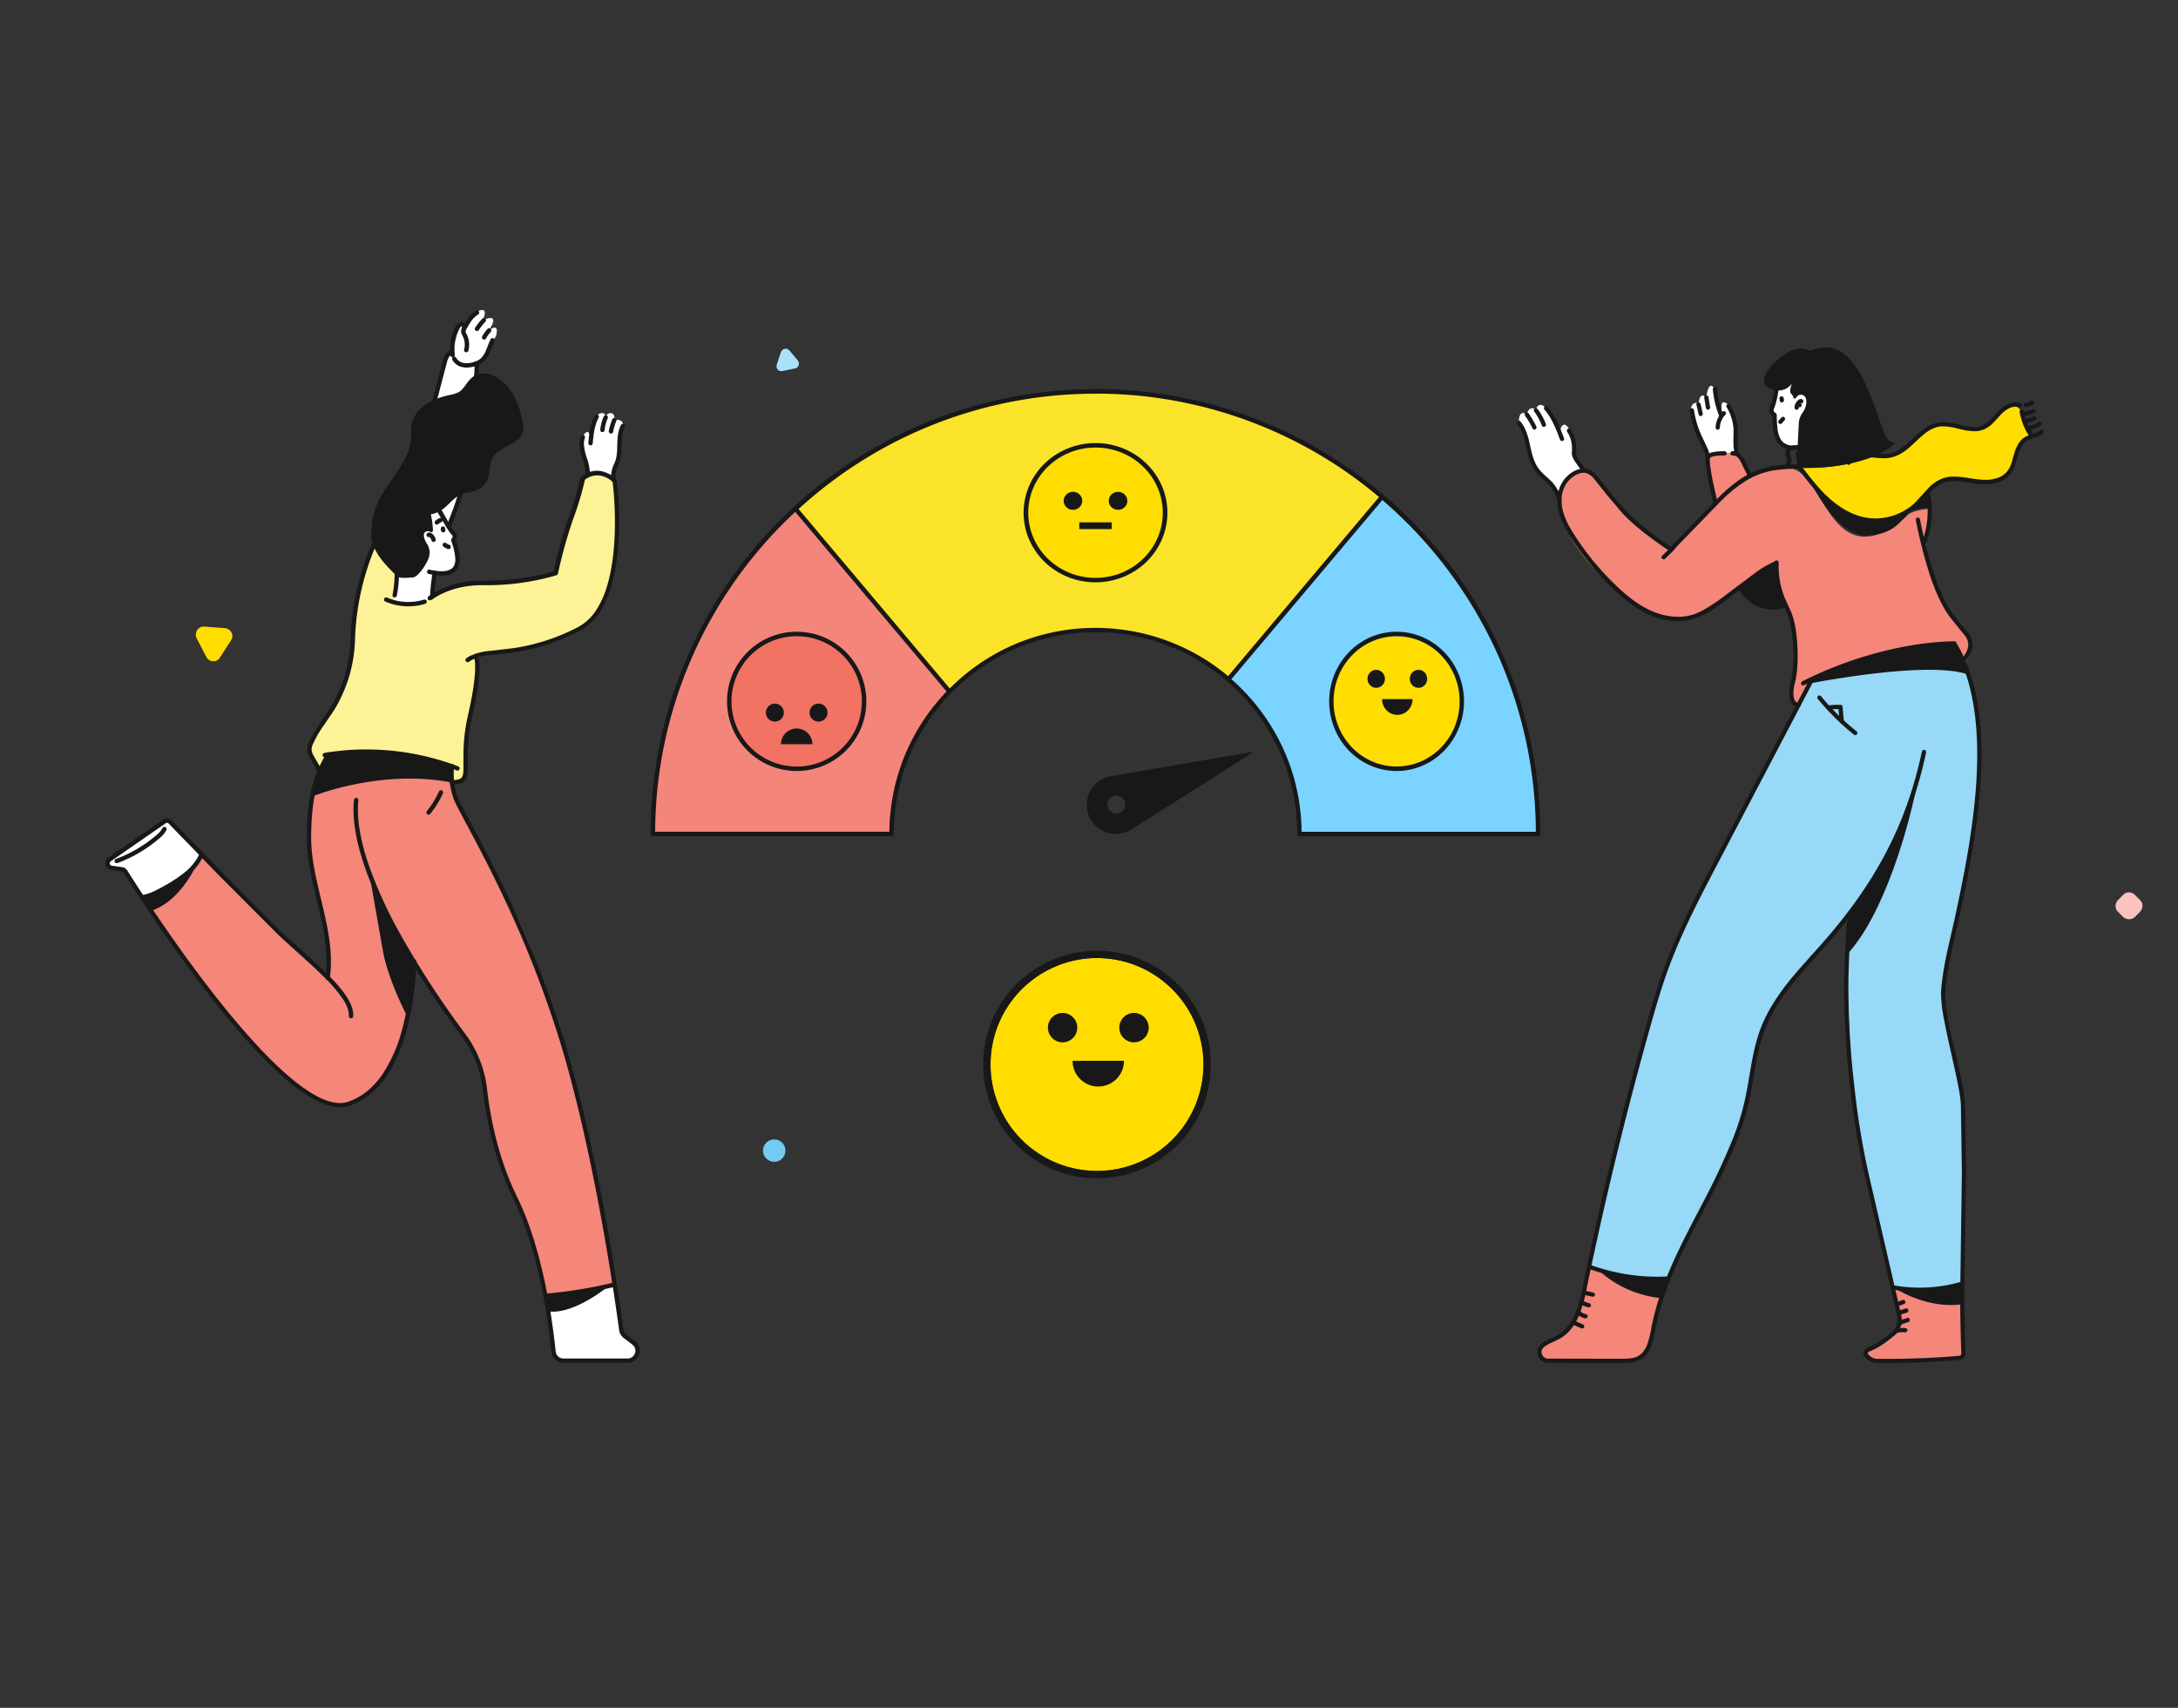 <svg xmlns="http://www.w3.org/2000/svg" width="255" height="200" fill="none" xmlns:v="https://vecta.io/nano"><rect width="100%" height="100%" fill="#333333" stroke="none"/><style><![CDATA[.B{fill:#fff}.C{fill:#181818}]]></style><path d="M249.959 107.382l.583-.589c.402-.407.402-1.041 0-1.403l-.583-.588c-.403-.407-1.029-.407-1.388 0l-.582.588c-.403.408-.403 1.041 0 1.403l.582.589c.403.362 1.03.362 1.388 0z" fill="#fac3bd"/><path d="M92.415 41.029l.99 1.178c.276.33.115.872-.322.942l-1.496.306c-.437.094-.783-.33-.645-.754l.483-1.461c.161-.424.691-.542.99-.212z" fill="#abe1fa"/><path d="M90.647 136.063c-.726 0-1.315-.589-1.315-1.315s.589-1.315 1.315-1.315 1.315.588 1.315 1.315-.589 1.315-1.315 1.315z" fill="#73cbf2"/><path d="M23.887 73.377l2.45.185c.685.053 1.124.842.716 1.42l-1.32 2.05c-.381.605-1.25.525-1.58-.106l-1.128-2.182c-.304-.657.152-1.393.863-1.367z" fill="#fd0"/><g clip-path="url(#A)"><path d="M22.308 102.15l1.36-1.994-3.723-3.94c-.274-.289-.512-.22-.835.02l-6.385 4.602c-.077.058-.135.137-.166.228a.48.48 0 0 0-.01.281c.025.092.077.176.149.239a.49.49 0 0 0 .258.114l1.603.279 2.379 3.592 5.372-3.421z" class="B"/><path d="M67.749 129.004c-.981-2.569-4.609-18.299-8.854-24.658l-5.551-10.928s-.73-2.301-.425-3.705c0 0-10.269-2.997-14.653-1.076 0 0-3.469 6.448-1.354 14.339 0 0 2.489 8.949 1.431 11.431l-14.63-14.203-.046-.048-1.36 1.994c-.573.842-1.362 1.517-2.284 1.953l-3.088 1.46.73 1.105s17.38 27.271 24.374 22.068 6.401-16.124 6.401-16.124l5.617 8.325s2.739 3.217 3.011 8.793 4.409 13.26 4.409 13.26 2.092 5.743 2.402 8.793l7.991-1.37c-1.272-7.402-3.446-19.634-4.122-21.409z" fill="#f4867a"/><path d="M74.339 157.426l-1.488-1.342-.97-5.671-7.991 1.37c0 .077.015.153.02.228l.996 6.522a.94.94 0 0 0 .932.803h7.763a1.1 1.1 0 0 0 .622-.192c.183-.126.324-.304.403-.51a1.1 1.1 0 0 0-.288-1.208z" class="B"/><path d="M52.94 91.739s1.551.038 1.58-1.143.041-5.449.422-6.185 1.075-6.42.827-7.466c0 0-.054-.384 2.781-.56s10.666-2.143 11.691-5.114 2.517-4.17 1.759-14.791c0 0-1.649-2.071-3.753-.414l-.912 3.25s-1.995 5.648-2.276 7.757c0 0-4.591 1.393-6.718 1.197s-6.347.256-7.988 1.808c0 0-.87 1.084-4.401.304l.512-2.894s-2.801-3.114-2.658-3.792c0 0-1.964 3.633-2.381 9.205s-1.239 9.57-3.175 11.094a5.54 5.54 0 0 0-1.408 1.688 5.53 5.53 0 0 0-.64 2.102l1.234 2.503s14.243-.118 14.791.468a3.53 3.53 0 0 1 .714.984z" fill="#fdf295"/><g class="B"><path d="M52.556 61.565l1.493-4.224s2.176-14.318 1.626-14.743c0 0-2.399.767-2.755-1.312 0 0-.499-.143-.878 1.189s-2.33 9.811-2.33 9.811l1.439 7.159 1.406 2.12z"/><path d="M50.574 69.786l-.707.695c-1.237.307-2.739.486-3.917 0l1.764-9.57 3.648-1.261 1.365 2.342.369.394a.59.59 0 0 1-.039.838l.494 1.907c.074.229.094.472.056.71s-.13.463-.27.659-.325.355-.539.466a1.54 1.54 0 0 1-.692.173h-1.247l-.287 2.646zm18.228-14.178a13.64 13.64 0 0 0-.343-1.925c-.236-.831-.694-2.081 0-2.894s.684 1.11.684 1.11 0-2.094.699-3.137a.8.8 0 0 1 .63-.386c.207 0 .422.092.448.511 0 0 .143-.649.714-.481.422.125.289.808.289.808s.627-.194.914.192-.164 1.209-.164 1.209l-.184 2.444-.369 1.429s-.645 1.058-.287 1.721c0-.005-1.393-1.332-3.031-.601zM58.091 39.285l-1.04 2.046s-.21 1.301-2.371 1.465-1.728-2.519-1.728-2.519.407-2.6 1.221-2.322l.197.376s.894-1.746 1.877-1.994.256 1.181.256 1.181 1.649-.852 1.157.437l-.404.736s1.229-1.033.835.593z"/></g><g class="C"><path d="M50.653 67.034a23 23 0 0 0-.3 2.723c-.005.068.017.134.061.185s.107.083.174.088c.034.002.067-.002.099-.012s.062-.028.087-.05.046-.049.061-.079a.25.25 0 0 0 .026-.097c.045-.89.143-1.777.292-2.657a.24.24 0 0 0 0-.1c-.007-.033-.019-.064-.038-.092s-.043-.052-.07-.071a.25.25 0 0 0-.092-.039.26.26 0 0 0-.1-.001.24.24 0 0 0-.092.038c-.028.019-.052.042-.071.07s-.032.059-.039.092zm-.32-4.167l-.079-.113v.138c.028 0 .056-.009.079-.026l-.079-.113v.054l-.021.082h.021v-.084l-.021.082v-.018.018-.018.018h.023a.69.69 0 0 1 .256.383c.016.066.058.122.116.157s.128.046.194.029.123-.058.158-.116.046-.127.029-.193a1.19 1.19 0 0 0-.446-.67.52.52 0 0 0-.305-.113.38.38 0 0 0-.218.069c-.027.02-.051.044-.069.073s-.03.06-.035.094a.28.28 0 0 0 .003.1c.007.033.022.064.042.091.04.055.099.092.166.103s.135-.005.19-.044l-.005.015zm-4.048 3.145l-.102 1.851a13.14 13.14 0 0 1-.223 1.79.26.26 0 0 0 .034.192c.036.057.094.097.16.112s.135.002.192-.034.098-.094.112-.16a12.96 12.96 0 0 0 .233-1.872l.105-1.856c.004-.067-.02-.133-.065-.184s-.108-.081-.176-.085a.26.26 0 0 0-.185.063c-.051.044-.082.107-.087.175v.008zm26.412-16.223c-.387.767-.407 1.56-.425 2.301s-.031 1.47-.323 2.132a3.67 3.67 0 0 0-.402 1.562 3.49 3.49 0 0 0 .031.447c.01.067.045.128.1.168s.123.058.19.049.128-.045.169-.099.058-.122.049-.189c-.017-.125-.025-.25-.026-.376a3.18 3.18 0 0 1 .361-1.358c.341-.785.343-1.578.364-2.324s.046-1.45.371-2.089c.015-.03.025-.063.027-.096s-.001-.067-.012-.1-.027-.062-.049-.087-.049-.047-.079-.062a.25.25 0 0 0-.097-.027.26.26 0 0 0-.1.012c-.032.011-.062.027-.088.049a.25.25 0 0 0-.062.079v.008zm-1.013-.678c-.183.438-.319.894-.405 1.36a.26.26 0 0 0 .041.191.25.25 0 0 0 .164.106.26.26 0 0 0 .1-.001c.033-.007.064-.02.092-.039a.24.24 0 0 0 .07-.072c.018-.029.031-.06.037-.093a6.13 6.13 0 0 1 .374-1.255c.013-.031.02-.064.02-.098s-.006-.067-.019-.098a.26.26 0 0 0-.139-.139c-.031-.013-.065-.02-.098-.02s-.067.007-.098.019-.059.032-.083.056a.26.26 0 0 0-.056.083zm-.998-.335a4.95 4.95 0 0 0-.407 1.547c-.006.067.014.135.057.187a.26.26 0 0 0 .173.092c.067.007.135-.014.187-.057s.085-.105.092-.173a4.44 4.44 0 0 1 .366-1.386c.014-.031.021-.064.022-.097s-.005-.067-.017-.098-.03-.06-.053-.084-.051-.044-.082-.058c-.062-.028-.132-.03-.195-.006s-.115.072-.143.134zm-1.048-.1c-.543.979-.648 2.12-.753 3.199-.006.068.014.135.058.187a.26.26 0 0 0 .273.082c.032-.01.062-.026.088-.048s.047-.048.063-.078.025-.063.028-.096c.102-1.079.218-2.148.691-2.997.016-.029.027-.062.03-.095s.001-.067-.008-.099a.26.26 0 0 0-.046-.089c-.021-.027-.047-.048-.076-.064s-.062-.027-.095-.03-.067-.001-.1.008-.062.025-.089.046-.048.047-.065.076zm-1.641 2.427a2.48 2.48 0 0 0-.148.869c.033.611.156 1.214.364 1.79a5.87 5.87 0 0 1 .341 1.647v.184c-.003.034.001.067.011.099s.027.062.049.087.049.047.079.062a.25.25 0 0 0 .097.027.28.28 0 0 0 .1-.011c.032-.01.062-.027.088-.049a.25.25 0 0 0 .062-.079.27.27 0 0 0 .027-.096v-.225a6.23 6.23 0 0 0-.364-1.79 5.86 5.86 0 0 1-.341-1.636 1.94 1.94 0 0 1 .118-.693c.023-.064.02-.134-.009-.195s-.081-.109-.145-.132-.134-.02-.195.008a.26.26 0 0 0-.133.143v-.01zM51.601 61.875v.056a.59.59 0 0 0 .069.279.25.25 0 0 0 .064.077c.026.021.056.037.089.046a.26.26 0 0 0 .1.009c.034-.004.066-.014.095-.03s.056-.038.077-.064.037-.056.047-.089.013-.066.009-.1-.014-.066-.03-.095v-.033a.26.26 0 0 0-.009-.1c-.009-.033-.026-.062-.047-.089s-.048-.048-.078-.064-.063-.026-.096-.029c-.067-.006-.135.014-.187.057s-.085.105-.092.173l-.01-.005zm-.271-.509a1.04 1.04 0 0 1 .335-.217c.063-.025.114-.073.141-.135s.029-.132.005-.195c-.012-.032-.03-.06-.054-.085s-.051-.044-.082-.057-.064-.021-.098-.022-.067.005-.099.018a1.57 1.57 0 0 0-.512.327c-.048.048-.074.113-.074.18s.027.132.074.18.113.074.181.074a.26.26 0 0 0 .181-.074l.002.005zm.586 2.638c.156.129.336.228.53.289a.26.26 0 0 0 .1.011c.034-.003.066-.013.096-.028s.057-.037.078-.063.038-.056.048-.089c.02-.065.014-.135-.018-.195s-.086-.105-.151-.125a1.05 1.05 0 0 1-.356-.194c-.026-.022-.056-.038-.088-.048a.24.24 0 0 0-.1-.01c-.034.004-.066.013-.096.028a.25.25 0 0 0-.078.063c-.022.026-.038.056-.048.088s-.014.066-.011.099.013.066.029.096.037.056.063.078z"/><path d="M50.528 70.269c.038-.031 2.094-1.741 5.948-1.741h.374.584a28.74 28.74 0 0 0 7.719-1.161c.043-.014.083-.039.113-.072s.052-.075.061-.12c0 0 0-.054.033-.156a55.73 55.73 0 0 1 1.723-6.172 38.04 38.04 0 0 0 1.424-4.745l-.256-.054.177.184-.031-.033.031.033-.031-.033.031.033a2.05 2.05 0 0 1 .422-.289 2.26 2.26 0 0 1 1.065-.271c.512 0 1.162.181 1.902.803l.164-.194-.256.033v.095a41.52 41.52 0 0 1 .269 4.766c0 2.212-.182 4.845-.83 7.146a11.13 11.13 0 0 1-1.344 3.104 5.78 5.78 0 0 1-2.207 2.046c-2.357 1.224-4.9 2.048-7.527 2.439l-2.589.302a8.07 8.07 0 0 0-1.874.355c-.037.013-.07.035-.097.064s-.047.063-.059.1-.015.076-.009.115.02.075.042.107l.154-.107-.159.097.154-.107-.159.097.033-.02-.036.018.033-.02-.036.018s.146.286.146 1.184c0 .984-.166 2.71-.832 5.625a20.56 20.56 0 0 0-.535 4.756v1.36a4.64 4.64 0 0 1-.044.767c-.018.122-.056.241-.113.35a.6.6 0 0 1-.348.276 2.61 2.61 0 0 1-.86.105c-.068 0-.133.027-.181.075s-.075.113-.075.181.027.133.075.181.113.075.181.075a3.31 3.31 0 0 0 .94-.105 1.28 1.28 0 0 0 .494-.256 1.24 1.24 0 0 0 .374-.698 4.57 4.57 0 0 0 .069-.949v-1.36a20.04 20.04 0 0 1 .512-4.643c.671-2.946.845-4.705.845-5.745 0-1.079-.184-1.393-.228-1.46l-.212.143.09.24c.57-.177 1.159-.287 1.754-.33 2.194-.238 5.633-.427 10.293-2.792a6.31 6.31 0 0 0 2.404-2.232c.929-1.422 1.49-3.214 1.82-5.073.303-1.804.449-3.63.435-5.459a40.36 40.36 0 0 0-.287-4.927c-.008-.063-.039-.12-.087-.161-.812-.69-1.585-.928-2.233-.926a2.78 2.78 0 0 0-1.337.348 2.33 2.33 0 0 0-.512.358c-.037.035-.062.08-.072.13 0 0 0 .028-.02.084a38.64 38.64 0 0 1-1.385 4.602 57.06 57.06 0 0 0-1.777 6.392l.256.051-.077-.243-.041.013a28.34 28.34 0 0 1-7.525 1.125h-.568-.389c-4.074 0-6.25 1.838-6.278 1.861a.23.23 0 0 0-.062.078c-.015.03-.025.063-.028.096s.001.067.011.099.027.062.048.087a.25.25 0 0 0 .078.062c.03.015.063.025.096.028s.067-.001.099-.011a.27.27 0 0 0 .088-.048l.041.026zm3.116 19.483l-.256-.107c-3.38-1.247-6.956-1.883-10.559-1.877a28.39 28.39 0 0 0-4.844.407c-.067.011-.127.049-.166.104s-.055.124-.044.19a.27.27 0 0 0 .036.094c.018.029.041.053.069.073s.059.033.092.041a.26.26 0 0 0 .101.002 27.98 27.98 0 0 1 4.757-.401 30.74 30.74 0 0 1 7.571.961c.942.24 1.695.483 2.217.667l.607.225.164.067.072.031c.031.012.065.019.098.018s.067-.008.098-.021.059-.032.082-.057.042-.053.054-.084c.025-.063.025-.133-.002-.195s-.076-.112-.139-.137h-.008zM50.341 58.52l1.662 2.774c.178.34.381.666.607.977a4.79 4.79 0 0 0 .34.43.17.17 0 0 1 .046.12c-.006.095-.045.186-.11.256-.031.034-.052.076-.061.121s-.006.092.009.135l.079.24a7.04 7.04 0 0 1 .397 1.925 1.88 1.88 0 0 1-.072.552c-.066.243-.221.454-.433.591a2 2 0 0 1-1.093.256 6.44 6.44 0 0 1-1.403-.182.28.28 0 0 0-.1-.003c-.033.005-.065.018-.094.036s-.053.042-.073.069-.033.059-.04.092a.26.26 0 0 0 .034.192c.036.057.094.097.16.112a6.98 6.98 0 0 0 1.516.194 2.99 2.99 0 0 0 .993-.148c.38-.124.7-.387.894-.736a2.12 2.12 0 0 0 .23-1.023 7.5 7.5 0 0 0-.417-2.071l-.085-.256-.256.079.192.169a.92.92 0 0 0 .238-.593.67.67 0 0 0-.184-.47 4.47 4.47 0 0 1-.3-.378 7.17 7.17 0 0 1-.568-.915 32.81 32.81 0 0 0-1.687-2.812c-.037-.056-.096-.095-.162-.108s-.135 0-.191.037-.096.095-.11.161-.001.135.036.192l.005-.013z"/><path d="M54.937 77.482a1.88 1.88 0 0 1 .676-.335l.241-.084a.26.26 0 0 0 .087-.05c.025-.022.046-.05.061-.08s.023-.063.025-.097a.26.26 0 0 0-.014-.1c-.023-.064-.069-.116-.13-.145s-.131-.033-.195-.011l-.256.084c-.312.086-.602.236-.853.44a.26.26 0 0 0-.084.177.25.25 0 0 0 .066.184c.023.025.05.046.081.06s.064.023.098.025.068-.003.099-.015.061-.029.086-.052h.013zm-2.271 12.196a7.3 7.3 0 0 0-.054.936c-.007 1.084.195 2.159.597 3.165.11.256.31.66.589 1.191.975 1.854 2.916 5.346 5.121 10a128.05 128.05 0 0 1 6.626 16.934c4.109 13.433 6.529 30.784 6.939 33.852a1.4 1.4 0 0 0 .179.526 1.39 1.39 0 0 0 .369.415l1.001.767a.88.88 0 0 1 .361.711.96.96 0 0 1-.256.637.87.87 0 0 1-.301.211c-.114.049-.238.073-.362.07H65.96a.91.91 0 0 1-.608-.233.9.9 0 0 1-.293-.58 75.82 75.82 0 0 0-1.198-7.783c-.699-3.355-1.749-7.129-3.313-10.312-2.266-4.617-3.17-9.509-3.526-12.654a13.39 13.39 0 0 0-2.573-6.486 106.14 106.14 0 0 1-7.85-12.127 51.84 51.84 0 0 1-3.328-7.333c-.85-2.414-1.37-4.738-1.37-6.799a11.23 11.23 0 0 1 .051-1.069c.006-.067-.014-.135-.057-.187s-.105-.085-.173-.092-.135.014-.187.057-.085.105-.092.173a11.44 11.44 0 0 0-.054 1.117c0 2.145.538 4.52 1.398 6.97 2.588 7.343 8.124 15.369 11.265 19.596a12.9 12.9 0 0 1 2.473 6.236c.361 3.183 1.28 8.123 3.584 12.822 1.536 3.122 2.576 6.863 3.272 10.192a76.3 76.3 0 0 1 1.175 7.711c.034.35.197.675.458.912a1.41 1.41 0 0 0 .953.366h7.515a1.4 1.4 0 0 0 .567-.113 1.41 1.41 0 0 0 .472-.334c.246-.268.382-.618.384-.982.001-.219-.05-.435-.148-.631a1.39 1.39 0 0 0-.418-.496l-1.001-.767a.9.9 0 0 1-.236-.264.91.91 0 0 1-.115-.335c-.412-3.083-2.832-20.442-6.967-33.931a130.78 130.78 0 0 0-7.579-18.921c-1.206-2.472-2.304-4.543-3.139-6.116l-1.055-1.976c-.287-.524-.474-.921-.568-1.148a7.87 7.87 0 0 1-.558-2.971c0-.256 0-.486.026-.634 0-.077 0-.133.015-.171v-.043c.005-.033.004-.067-.005-.1s-.023-.063-.043-.09a.25.25 0 0 0-.074-.067c-.029-.017-.061-.029-.094-.034s-.068-.004-.101.005-.064.023-.091.043-.05.046-.067.075-.029.061-.033.095l.01-.005zm-7.558-19.233a6.73 6.73 0 0 0 2.701.56 6.76 6.76 0 0 0 1.979-.294.27.27 0 0 0 .088-.048c.026-.021.047-.048.062-.078s.025-.063.028-.096-.001-.067-.011-.099c-.021-.064-.066-.118-.126-.149s-.13-.037-.194-.017a6.2 6.2 0 0 1-1.826.271c-.858.003-1.708-.171-2.496-.511-.031-.014-.064-.021-.098-.022s-.067.005-.099.018-.06.031-.084.054-.044.052-.057.082c-.026.062-.027.132-.002.195s.074.113.136.14v-.005z"/><path d="M48.193 112.612v.159a33.96 33.96 0 0 1-1.139 7.898c-.472 1.815-1.234 3.542-2.258 5.113-1.024 1.506-2.366 2.69-4.097 3.26-.291.094-.595.141-.901.138-.899 0-1.956-.365-3.108-1.038-2.02-1.173-4.319-3.262-6.639-5.77-6.962-7.52-14.12-18.785-15.165-20.455-.061-.098-.142-.181-.239-.244a.78.78 0 0 0-.32-.119l-1.242-.177c-.034-.003-.068-.013-.098-.03a.25.25 0 0 1-.078-.067c-.043-.052-.066-.117-.066-.184a.27.27 0 0 1 .033-.129c.021-.04.052-.074.09-.098l6.426-4.454c.046-.035.103-.053.161-.051.037 0 .074.007.109.022s.065.036.091.063l5.889 6.077 6.987 6.991c1.739 1.639 3.81 3.383 5.436 5.024.739.72 1.411 1.505 2.007 2.347.494.734.768 1.401.768 1.949a1.13 1.13 0 0 1 0 .13.25.25 0 0 0 .011.099c.01.033.027.062.049.088s.049.047.079.062a.27.27 0 0 0 .097.027.26.26 0 0 0 .1-.011c.032-.011.062-.027.088-.049a.26.26 0 0 0 .062-.079c.015-.03.025-.063.027-.096v-.171c0-.714-.33-1.455-.85-2.233-.768-1.163-2.012-2.413-3.372-3.684l-4.145-3.774c-1.569-1.478-4.352-4.303-6.972-6.975l-5.889-6.075a.79.79 0 0 0-.571-.256.79.79 0 0 0-.453.141l-6.426 4.457c-.105.072-.192.168-.251.281s-.091.238-.092.365c-.001.186.062.367.179.512a.77.77 0 0 0 .512.281l1.242.176c.04.006.078.021.113.043s.063.051.085.085c.801 1.279 5.149 8.123 10.275 14.661 2.56 3.27 5.318 6.461 7.937 8.844a22.83 22.83 0 0 0 3.774 2.882c1.201.695 2.33 1.104 3.367 1.107a3.42 3.42 0 0 0 1.063-.164c1.987-.654 3.472-2.061 4.57-3.774 1.651-2.574 2.463-5.852 2.873-8.493.243-1.541.379-3.097.407-4.656 0-.068-.027-.133-.075-.181s-.113-.075-.181-.075-.133.027-.181.075-.075.113-.075.181l-.02.025z"/><path d="M38.287 88.167a1.82 1.82 0 0 0-.289.424 19.47 19.47 0 0 0-.878 1.82c-.97 2.232-1.162 5.05-1.203 7.394v.256c0 2.488.586 4.927 1.165 7.346s1.152 4.817 1.152 7.213c.001.617-.04 1.233-.123 1.844-.005.033-.003.067.006.1s.023.063.044.09.046.049.075.066a.25.25 0 0 0 .095.032c.067.009.135-.009.189-.05s.089-.102.098-.169c.087-.634.13-1.273.128-1.913 0-2.478-.586-4.912-1.165-7.33s-1.152-4.823-1.152-7.229v-.256c.038-2.322.241-5.093 1.16-7.2l.853-1.772.172-.271.028-.036-.105-.097.097.107-.105-.097.097.107c.025-.023.045-.05.06-.081s.022-.064.024-.098a.24.24 0 0 0-.016-.099c-.012-.032-.03-.061-.053-.086-.046-.05-.11-.079-.177-.082s-.134.021-.184.067l.008-.003zM50.382 95.3c.597-.73 1.094-1.537 1.477-2.398.014-.031.021-.064.022-.097s-.005-.067-.017-.098-.03-.06-.054-.084-.051-.044-.082-.057-.064-.021-.097-.022-.067.005-.099.017a.26.26 0 0 0-.085.053c-.025.023-.044.051-.057.082-.366.82-.838 1.587-1.406 2.283-.021.026-.037.056-.047.088a.26.26 0 0 0-.01.1.25.25 0 0 0 .093.173c.026.021.056.037.089.047s.066.013.1.009a.27.27 0 0 0 .096-.03.25.25 0 0 0 .077-.064zm-36.618 5.771a16.15 16.15 0 0 0 4.865-2.869 3.18 3.18 0 0 0 .855-1c.029-.061.033-.131.011-.194s-.068-.116-.129-.146c-.03-.015-.063-.023-.097-.026s-.067.002-.099.013a.27.27 0 0 0-.087.05.24.24 0 0 0-.061.08c-.183.325-.431.609-.727.836-1.398 1.195-2.996 2.134-4.721 2.774-.032.012-.061.029-.085.052s-.045.051-.059.082a.25.25 0 0 0-.023.097c-.001.034.004.067.016.099a.26.26 0 0 0 .133.143c.061.028.131.031.195.008h.013zm2.929 4.275c1.001-.161 1.892-.639 2.729-1.11a17.2 17.2 0 0 0 2.483-1.631 6.78 6.78 0 0 0 1.877-2.301c.015-.031.023-.064.025-.097a.26.26 0 0 0-.014-.1c-.011-.031-.029-.061-.051-.086a.26.26 0 0 0-.08-.06c-.061-.029-.131-.033-.195-.01s-.116.069-.145.13a6.28 6.28 0 0 1-1.741 2.117 16.79 16.79 0 0 1-2.409 1.581c-.83.467-1.669.907-2.56 1.048a.25.25 0 0 0-.094.035c-.029.018-.054.04-.073.068a.28.28 0 0 0-.042.091.24.24 0 0 0-.003.1.26.26 0 0 0 .035.094c.018.029.041.053.068.073s.058.034.091.042a.26.26 0 0 0 .1.003v.013zM63.99 151.99c2.667-.232 5.314-.66 7.919-1.278.066-.016.123-.057.158-.115s.047-.126.031-.192-.057-.123-.115-.158-.127-.047-.193-.031a54.62 54.62 0 0 1-7.845 1.278c-.068.006-.13.038-.174.09s-.065.119-.059.186.038.13.09.174.119.065.186.059v-.013z"/><path d="M43.569 63.59a30.9 30.9 0 0 0-2.53 11.306 16 16 0 0 1-2.453 8.121 40.28 40.28 0 0 1-1.103 1.631c-.5.693-.929 1.435-1.28 2.214a2.19 2.19 0 0 0-.233.9v.033a1.75 1.75 0 0 0 .151.642 4.33 4.33 0 0 0 .282.54l.929 1.606a.25.25 0 0 0 .066.075.27.27 0 0 0 .09.044.24.24 0 0 0 .1.006c.034-.005.066-.016.095-.033a.25.25 0 0 0 .075-.066.27.27 0 0 0 .044-.09c.009-.033.011-.067.006-.1a.27.27 0 0 0-.033-.095l-.929-1.603a4.61 4.61 0 0 1-.256-.481c-.066-.144-.103-.299-.11-.458v-.02a1.73 1.73 0 0 1 .19-.69 12.31 12.31 0 0 1 1.239-2.127l1.121-1.654a16.5 16.5 0 0 0 2.532-8.379 30.43 30.43 0 0 1 2.486-11.12c.027-.062.027-.132.003-.195s-.074-.113-.136-.14-.132-.027-.195-.002-.113.074-.14.136h-.01zm9.222-1.925a34.78 34.78 0 0 0 1.503-4.252c.009-.032.012-.066.008-.1s-.014-.066-.031-.095-.038-.055-.065-.076a.28.28 0 0 0-.089-.046c-.065-.018-.135-.01-.194.023s-.102.088-.121.153a34.78 34.78 0 0 1-1.483 4.193c-.026.062-.027.133-.002.195a.26.26 0 0 0 .137.14c.062.027.133.027.196.002s.113-.075.14-.137zm-1.774-14.242l1.316-5.029a2.46 2.46 0 0 1 .23-.57.88.88 0 0 1 .156-.192.47.47 0 0 1 .182-.1c.034-.008.066-.023.094-.044s.051-.047.069-.077.029-.064.033-.098.001-.07-.009-.103c-.019-.065-.062-.12-.121-.153s-.129-.041-.194-.023a1 1 0 0 0-.379.205 1.49 1.49 0 0 0-.351.483 3.57 3.57 0 0 0-.192.511l-1.324 5.057a.24.24 0 0 0-.003.1c.006.033.018.065.035.093s.041.053.069.073.058.033.091.041a.24.24 0 0 0 .1.003c.033-.006.065-.017.093-.035s.053-.041.073-.068a.25.25 0 0 0 .041-.091l-.01.018z"/><path d="M53.25 41.558a5.4 5.4 0 0 1-.041-.644c0-.842.201-1.672.586-2.421.044-.1.111-.188.197-.256.023-.014.05-.022.077-.023h.028v.046c-.001.035-.006.071-.015.105a1.68 1.68 0 0 0-.095.445v.041c.009.105.036.208.079.304l.11.215c.157.308.238.649.238.995 0 .192-.025.382-.074.568-.009.032-.011.066-.007.1s.015.066.032.095.039.055.066.075.057.036.089.045.066.011.1.007.066-.015.095-.032.055-.039.076-.065.036-.057.045-.089a2.72 2.72 0 0 0 .092-.703 2.71 2.71 0 0 0-.294-1.23l-.097-.187c-.019-.04-.031-.082-.036-.125v-.013a1.63 1.63 0 0 1 .077-.317.95.95 0 0 0 .033-.233.58.58 0 0 0-.146-.401c-.052-.055-.115-.098-.184-.127a.55.55 0 0 0-.22-.042.65.65 0 0 0-.353.105c-.163.118-.293.277-.376.46a5.81 5.81 0 0 0-.643 2.656 5.48 5.48 0 0 0 .046.708c.008.067.043.128.096.17s.121.061.188.053c.033-.004.066-.015.095-.031s.055-.039.076-.066.036-.057.045-.09.011-.066.007-.1l.01.002z"/><path d="M54.504 38.748a9.46 9.46 0 0 1 .64-1.102 2.84 2.84 0 0 1 .84-.818.25.25 0 0 0 .074-.067c.02-.027.035-.058.043-.091s.01-.067.004-.1-.017-.065-.035-.094-.04-.054-.068-.074-.058-.035-.091-.043-.067-.01-.1-.004a.26.26 0 0 0-.094.035 3.36 3.36 0 0 0-.991.964c-.252.371-.478.759-.676 1.161-.032.06-.038.13-.018.195s.065.119.125.15c.03.016.063.025.096.028s.067-.001.1-.011a.26.26 0 0 0 .088-.048c.026-.021.047-.048.062-.078zm1.956-1.414a7.69 7.69 0 0 0-.827 1.035c-.019.028-.032.06-.038.093a.26.26 0 0 0 .001.1c.007.033.02.064.039.092s.044.052.072.07c.056.037.125.05.191.037s.124-.052.162-.108a7.25 7.25 0 0 1 .768-.969c.048-.048.074-.113.074-.18s-.027-.132-.074-.18-.113-.074-.18-.074a.26.26 0 0 0-.181.074l-.008.01zm.62 1.179a4.19 4.19 0 0 0-.625.885c-.032.06-.038.13-.018.195s.065.119.125.15a.26.26 0 0 0 .195.018c.065-.02.119-.065.151-.125a3.76 3.76 0 0 1 .548-.767c.046-.05.07-.116.067-.183s-.032-.131-.082-.177-.117-.069-.184-.066-.131.033-.177.083v-.013zm.36 1.225c-.223.435-.369.895-.545 1.301a2.47 2.47 0 0 1-.686 1.005c-.261.19-.56.324-.876.394-.229.06-.465.092-.702.095a1.82 1.82 0 0 1-.412-.043c-.167-.034-.325-.104-.463-.204s-.252-.23-.336-.379a.25.25 0 0 0-.148-.128c-.065-.021-.135-.017-.195.013-.03.015-.057.035-.08.06s-.04.055-.05.086-.015.066-.013.099a.26.26 0 0 0 .026.097c.117.216.28.404.477.551a1.7 1.7 0 0 0 .665.3 2.34 2.34 0 0 0 .53.059 3.55 3.55 0 0 0 .827-.11 2.82 2.82 0 0 0 1.068-.491 2.9 2.9 0 0 0 .837-1.202l.533-1.278c.016-.03.025-.062.028-.096s-.001-.067-.011-.099-.027-.062-.048-.087a.25.25 0 0 0-.078-.062c-.03-.015-.063-.025-.096-.028s-.067.001-.099.011a.27.27 0 0 0-.088.048c-.026.021-.047.048-.062.078v.01z"/><path d="M55.513 42.795s.018.018.028.059c.014.057.02.115.018.174v.026a8.83 8.83 0 0 1-.21 1.813.26.26 0 0 0 .034.192c.036.057.094.097.16.112s.135.002.192-.034.098-.094.112-.16c.141-.63.215-1.272.223-1.918v-.031a1.32 1.32 0 0 0-.033-.302c-.03-.127-.1-.242-.2-.327-.026-.021-.056-.037-.088-.047a.26.26 0 0 0-.1-.01.25.25 0 0 0-.173.093.25.25 0 0 0-.047.088c-.009.032-.013.066-.01.099s.013.066.029.096a.25.25 0 0 0 .064.077zm-18.959 50.48s8.027-3.296 16.386-1.621c0 0 .049-.931-.061-1.107s.315-.739-.512-.997-8.257-2.258-11.777-1.442l-1.739.189c-.183.047-.354.135-.498.258s-.257.277-.332.451c-.253.596-1.488 3.424-1.467 4.27z"/><path d="M61.24 49.648c-.256-1.498-.768-3.053-1.715-4.27-.87-1.128-2.729-2.224-4.109-1.278a3.25 3.25 0 0 0-.745.767 6.43 6.43 0 0 1-.645.813c-.486.473-1.219.511-1.846.69a7.96 7.96 0 0 0-2.169.877 3.98 3.98 0 0 0-1.772 2.219c-.174.611-.072 1.184-.105 1.803a5.42 5.42 0 0 1-.361 1.642c-.988 2.585-3.254 4.454-3.989 7.187a6.79 6.79 0 0 0-.241 1.805c-.594 2.542 2.366 4.922 2.752 5.41s1.073.363 2.048.309c.556-.031 1.5-1.373 1.831-2.232a1.88 1.88 0 0 0-.195-1.728c-.335-.496-.512-1.181-.164-1.373a.51.51 0 0 1 .568 0 .2.2 0 0 0 .309-.161 9.73 9.73 0 0 0-.256-1.892 3.38 3.38 0 0 0 1.664-.816c.75-.647 1.28-1.399 2.304-1.654.543-.136 1.114-.205 1.61-.463.521-.27.921-.727 1.119-1.278.256-.767.131-1.639.512-2.355.832-1.654 4.03-1.58 3.592-4.022zm-18.022 52.545l1.664 9.443c.719 3.48 2.816 7.432 2.816 7.432s.794-3.364.632-4.321.387-1.644-.305-2.812-4.806-8.635-4.808-9.742zm28.049 48.406s-4.012 3.378-7.079 2.976l-.236-1.365c-.032-.052-.05-.112-.051-.173s.015-.121.046-.174.076-.096.13-.125.115-.043.176-.039c.497-.034 7.013-1.1 7.013-1.1zm-48.068-49.768s-1.846 4.668-5.533 5.837l-.904-1.353s-.21-.071.305-.317c1.856-.89 3.034-.925 6.132-4.167z"/></g></g><g clip-path="url(#B)"><path d="M186.033 148.069c1.832-6.956 7.418-31.343 10.106-37.54l16.003-30.977s13.261-4.839 17.373-2.72c0 0 3.138 4.869 1.785 18.387-.7 6.996-3.917 20.632-3.917 20.632l2.359 11.829c.428 5.749.304 16.908.075 22.717 0 0-5.119 1.236-8.232.301l-3.336-14.885c-1.978-9.003-1.978-20.845-1.963-28.745-5.464 7.705-9.782 7.46-11.503 20.771-.371 3.387-7.487 17.555-9.455 21.922 0 .005-4.896.611-9.295-1.691z" fill="#97d9f7"/><path d="M210.686 54.776s6.923 10.35 13.705 4.268c0 0 2.065-2.881 3.413-2.895s5.019.358 5.019.358 2.396-.495 2.967-2.24.673-2.084 1.009-2.379c.34-.256.702-.479 1.083-.668 0 0-1.236-2.208-1.152-2.839-.001-.056-.018-.111-.047-.158a1.4 1.4 0 0 0-.464-.52c-.195-.132-.421-.212-.656-.234a1.41 1.41 0 0 0-1.239.536c-.826 1.034-1.553 1.916-1.852 2.013-1.046.336-1.268.564-3.83-.22s-5.373 2.658-5.373 2.658-1.62 1.447-3.697.925c-2.835 1.069-5.86 1.544-8.886 1.395z" fill="#fd0"/><g fill="#f4867a"><path d="M180.277 158.236s-.423-.742 2.277-1.946 3.462-8.132 3.462-8.132l2.104.714s1.343 2.129 6.399 2.923l-.996 3.865-.247 1.276c-.14.683-.511 1.297-1.052 1.738a3.02 3.02 0 0 1-1.915.677l-9.13-.047c-.252-.043-.481-.174-.646-.369s-.256-.443-.256-.699zm38.224.038l2.436-1.585s2.369-.742 1.133-4.083l-.574-2.072s5.724 2.854 8.16 1.815l.289 5.949c.027.554-.418.792-.972.792l-9.114.225s-1.481-.181-1.358-1.041zm11.504-80.552l-1.177-2.176s-8.682.272-16.686 4.011l-1.543 2.925s-1.273-.205-.741-2.428.101-6.629.101-6.629c-.608-2.292-2.075-4.945-1.956-7.695-2.188 1.58-6.693 4.755-8.944 6.196-5.566 4.401-22.995-13.019-13.799-16.794.954-.319 3.983 4.095 4.628 4.72 1.261 1.073 4.281 3.766 5.673 4.579 1.162-1.108 3.098-3.353 5.303-5.413l-1.006-4.861a.96.96 0 0 1 .836-.989l1.978-.247c.532 0 1.298.628 1.404 1.147l.93 1.748c2.854-1.669 5.66-1.901 7.51 1.681 1.871 2.5 4.008 8.704 10.632 3.044.465-.71 2.08-.903 2.834-.967-1.049 4.864-.411 5.497 1.09 9.98.866 3.684 5.314 4.703 2.933 8.167z"/></g><g class="B"><path d="M182.5 58.277s-.846-1.575-1.348-2.032-1.817-1.535-2.126-3.504a8.33 8.33 0 0 0-1.195-3.215s-.096-1.731.935-.959c0 0 .151-1.142 1.051-.628 0 0 .331-1.088 1.199-.124 0 0 1.506 1.864 1.865 3.595 0 0-.527-1.335.195-1.667.235-.109.705.368.952 1.35a11.15 11.15 0 0 1 .267 2.161l1.081 1.795s-2.396.304-2.876 3.227zm17.429-4.91l-1.303-3.12-.61-2.361a.57.57 0 0 1 .01-.263.56.56 0 0 1 .126-.231c.155-.168.494-.386.717 0 0 0 .054-1.686.897-.821 0 0 .27-2.408 1.031-.893 0 0 .371 2.668.839 2.967 0 0-.3-1.662.197-1.536s.611.408.871 1.105.655 1.429.494 2.811.228 2.072.228 2.072a9.6 9.6 0 0 0-3.497.27zm15.18-.95h-5.019c-.695 0-1.545-.077-1.998-1.175-.324-.781-.363-2.695-.363-2.695s-.354-.178-.354-.495l.593-2.351c0-1.498.621-1.788 2.122-1.788h5.019v8.503z"/></g><g class="C"><path d="M210.7 52.41c.119.307.215.623.287.945.078.409.135.822.171 1.236a.25.25 0 0 0 .089.165c.051.041.115.061.18.055.033-.003.066-.013.095-.029s.055-.038.076-.064.035-.057.044-.089.01-.066.005-.099a12.51 12.51 0 0 0-.18-1.278 7.15 7.15 0 0 0-.304-1.014c-.012-.03-.029-.059-.051-.082s-.048-.043-.078-.057-.061-.021-.094-.023-.065.004-.095.015-.059.028-.083.05-.043.049-.056.078-.022.061-.023.094.004.065.015.095l.002.002z"/><path d="M211.648 51.794c-.551.225-1.137.352-1.731.376a1.68 1.68 0 0 1-1.076-.322 1.61 1.61 0 0 1-.442-.569c-.168-.376-.27-.777-.304-1.187-.05-.423-.055-.846-.07-1.202v-.297c-.001-.042-.013-.084-.034-.12a.25.25 0 0 0-.089-.088.65.65 0 0 1-.191-.173c-.039-.052-.061-.115-.064-.181a.22.22 0 0 1 .022-.101 6.23 6.23 0 0 0 .208-.593 8.85 8.85 0 0 0 .292-1.266c.18-1.212.494-2.559.781-3.709.017-.064.007-.131-.026-.188a.25.25 0 0 0-.34-.087c-.056.033-.097.088-.113.152L207.679 46a8.07 8.07 0 0 1-.274 1.197 5.63 5.63 0 0 1-.208.532.74.74 0 0 0-.064.304.82.82 0 0 0 .153.465c.092.13.211.238.349.316l.123-.215h-.247v.309c.027.613.022 1.513.302 2.295a2.23 2.23 0 0 0 .702 1.029 2.19 2.19 0 0 0 1.382.428 5.58 5.58 0 0 0 1.904-.406.25.25 0 0 0 .14-.128c.027-.059.03-.128.007-.189a.25.25 0 0 0-.128-.139c-.059-.027-.128-.03-.189-.008l.017.005zm-.633-5.027c-.053-.026-.11-.039-.169-.04a.46.46 0 0 0-.225.062.65.65 0 0 0-.138.111c-.217.221-.351.51-.378.819-.007.065.013.13.055.181a.25.25 0 0 0 .167.089c.033.003.065 0 .097-.01a.26.26 0 0 0 .085-.046c.025-.02.046-.047.061-.076s.024-.061.027-.093a.85.85 0 0 1 .247-.517l.035-.027-.013-.027v.03l-.012-.027v.03l-.02-.084v.086h.02l-.02-.084v-.032l-.054.104.054.012v-.116l-.054.104c.029.015.06.023.093.026a.25.25 0 0 0 .18-.06c.024-.021.045-.047.059-.076s.024-.061.026-.093a.26.26 0 0 0-.012-.096c-.01-.031-.026-.059-.048-.084a.24.24 0 0 0-.076-.059l.013-.005z"/><path d="M210.832 47.242a.48.48 0 0 0-.275-.087.47.47 0 0 0-.287.096c-.052.04-.085.1-.093.165a.25.25 0 0 0 .05.183c.04.052.1.086.165.094s.131-.01.182-.05l-.017-.022v.03h.017l-.017-.022-.015.022h.015v-.03l-.015.022a.25.25 0 0 0 .185.043c.032-.005.063-.017.091-.034a.23.23 0 0 0 .07-.066.25.25 0 0 0 .043-.184c-.011-.064-.047-.122-.099-.16zm4.042 2.806c.265 1.271.908 3.034 1.355 4.223.012.031.029.059.051.082s.049.043.078.057a.25.25 0 0 0 .095.022c.032.001.065-.004.095-.016a.27.27 0 0 0 .082-.051c.024-.022.043-.049.056-.079s.021-.062.022-.094-.005-.065-.016-.095l-1.336-4.149a.24.24 0 0 0-.031-.097c-.017-.03-.041-.056-.068-.076a.25.25 0 0 0-.196-.043c-.034.007-.066.021-.094.041s-.052.046-.069.075a.24.24 0 0 0-.033.097.25.25 0 0 0 .009.102zm-37.233-.376c.598.742.818 1.652 1.031 2.626s.423 1.983 1.078 2.866c.495.668 1.118 1.105 1.635 1.637a4.88 4.88 0 0 1 .969 1.78c.022.062.067.113.126.141s.127.032.189.011a.25.25 0 0 0 .142-.126c.028-.059.032-.127.01-.189-.221-.724-.593-1.392-1.093-1.961-.561-.571-1.154-.989-1.59-1.587-.568-.764-.771-1.704-.989-2.678s-.442-1.978-1.132-2.831a.25.25 0 0 0-.166-.081c-.064-.005-.126.016-.175.056s-.082.101-.089.166a.25.25 0 0 0 .054.18v-.01zm.924-.969c.332.461.621.952.863 1.466.029.058.079.103.14.124s.129.018.187-.01.104-.077.127-.138.02-.128-.006-.187a9.74 9.74 0 0 0-.91-1.545c-.018-.027-.041-.05-.069-.068s-.057-.03-.089-.037a.25.25 0 0 0-.097.001c-.032.007-.062.019-.089.038a.25.25 0 0 0-.066.071c-.017.028-.029.058-.034.091s-.004.065.003.097.021.062.04.088v.01zm1.057-.514a6.63 6.63 0 0 1 .897 1.642c.012.031.03.059.053.082s.051.043.081.056a.25.25 0 0 0 .096.021c.033.001.066-.005.097-.018a.26.26 0 0 0 .082-.053.24.24 0 0 0 .056-.081c.013-.031.02-.063.02-.096a.23.23 0 0 0-.018-.096 7.09 7.09 0 0 0-.966-1.753c-.04-.053-.098-.087-.163-.096s-.131.008-.183.047a.25.25 0 0 0-.096.163.25.25 0 0 0 .049.183h-.005zm1.206-.22c.856.989 1.345 2.248 1.82 3.519a.25.25 0 0 0 .319.146c.062-.023.112-.069.139-.129a.25.25 0 0 0 .007-.19c-.48-1.268-.989-2.601-1.911-3.669-.043-.05-.104-.08-.17-.084s-.13.017-.179.06a.25.25 0 0 0-.06.077c-.015.029-.023.061-.026.094s.002.065.013.096a.26.26 0 0 0 .048.084v-.002zm2.658 2.603a3.43 3.43 0 0 1 .564 1.879v.136l-.02.41a1.62 1.62 0 0 0 .03.326 2.27 2.27 0 0 0 .373.767l.742 1.081a.25.25 0 0 0 .156.103c.064.013.13 0 .184-.036a.25.25 0 0 0 .106-.155c.014-.063.002-.13-.033-.184l-.742-1.083a1.75 1.75 0 0 1-.302-.593 1.06 1.06 0 0 1-.019-.225l.019-.391v-.156c0-.765-.225-1.512-.645-2.151-.036-.054-.092-.092-.156-.105s-.131 0-.185.036-.093.092-.106.156a.25.25 0 0 0 .034.185zm18.666-2.89a5.51 5.51 0 0 1 .816 2.868l-.022 1.125a6.92 6.92 0 0 0 .047.875 2.01 2.01 0 0 0 .227.757c.014.033.034.062.06.086s.056.042.09.054.069.015.104.012.069-.015.1-.033.057-.042.077-.071a.26.26 0 0 0 .041-.096c.007-.035.006-.071-.003-.105a.24.24 0 0 0-.046-.094 1.58 1.58 0 0 1-.16-.566c-.032-.271-.047-.543-.045-.816l.025-1.125a6.02 6.02 0 0 0-.89-3.125c-.035-.056-.09-.095-.153-.111s-.13-.005-.186.029a.24.24 0 0 0-.071.066c-.02.026-.033.056-.041.088s-.009.065-.004.097.017.063.034.091v-.005zm-1.612-2.109a10.85 10.85 0 0 0 .742 3.145c.012.03.03.058.052.081a.25.25 0 0 0 .08.055c.03.013.062.02.094.02s.065-.005.095-.017.058-.03.081-.053a.24.24 0 0 0 .055-.079c.013-.03.02-.062.02-.095s-.005-.065-.017-.095a10.34 10.34 0 0 1-.7-3.002c-.003-.032-.012-.064-.026-.093s-.036-.055-.06-.076-.054-.037-.085-.047a.25.25 0 0 0-.096-.011c-.033.003-.064.011-.093.026s-.055.035-.076.06a.25.25 0 0 0-.047.084.26.26 0 0 0-.012.096h-.007zm-1.008 1.026l.193 1.165c.01.066.046.124.1.163a.25.25 0 0 0 .187.044c.066-.011.124-.047.163-.1s.055-.121.044-.186l-.19-1.165c-.011-.066-.047-.124-.1-.163s-.121-.055-.187-.044-.124.047-.163.1-.055.121-.045.187h-.002zm-.906.838l.248 1.095c.015.063.055.118.11.153s.123.045.186.03a.24.24 0 0 0 .088-.04c.027-.019.049-.043.066-.07a.26.26 0 0 0 .035-.09.26.26 0 0 0-.003-.096l-.248-1.095a.25.25 0 0 0-.112-.158c-.057-.035-.126-.047-.192-.032s-.122.056-.158.113-.047.126-.032.191h.012zm-.793.663a11.67 11.67 0 0 0 1.063 3.42l.495 1.029a4.27 4.27 0 0 1 .331 1.009.25.25 0 0 0 .094.166c.051.041.117.059.183.051s.125-.041.166-.093.06-.118.052-.183a4.72 4.72 0 0 0-.371-1.147l-.495-1.046a11.18 11.18 0 0 1-1.019-3.276c-.009-.066-.044-.125-.097-.164a.25.25 0 0 0-.35.051c-.04.053-.057.12-.047.185h-.005z"/><path d="M207.847 65.722c-.836.369-1.628.83-2.361 1.375L201.626 70c-1.286.94-2.529 1.731-3.568 2.02a5.93 5.93 0 0 1-1.6.215 7.86 7.86 0 0 1-3.214-.742c-1.516-.69-2.839-1.77-4.06-2.945a32.44 32.44 0 0 1-4.827-5.86c-.628-.977-1.197-1.995-1.427-3.091-.068-.319-.103-.643-.103-.969a3.5 3.5 0 0 1 .682-2.171c.153-.187.324-.359.512-.512a2.5 2.5 0 0 1 1.182-.569 1.51 1.51 0 0 1 .18-.012c.233.002.461.066.66.185.219.128.411.295.567.495l1.429 1.793 1.914 2.27c1.644 1.731 3.607 3.111 5.541 4.451.048.033.107.049.165.043s.113-.032.154-.075l5.306-5.469c.865-.923 1.825-1.753 2.864-2.475a9.42 9.42 0 0 1 3.419-1.452l.359-.054c.727-.103 1.461-.163 2.196-.178.185-.005.37.007.553.037.036.005.07.016.102.032l.017-.03-.02.025.018-.03-.02.025.091-.109h-.138c.002.038.019.074.047.099l.091-.109h-.138c.005.066.036.127.085.169a.25.25 0 0 0 .181.059c.065-.005.126-.036.169-.086s.064-.115.059-.18c-.031-.31-.087-.618-.165-.92-.074-.277-.127-.56-.156-.846-.005-.066-.036-.127-.086-.169s-.114-.064-.18-.059-.126.036-.169.086-.064.115-.06.18a5.86 5.86 0 0 0 .166.92 5.78 5.78 0 0 1 .156.846c.005.065.035.125.084.168a.25.25 0 0 0 .084.048c.031.01.064.014.096.012a.25.25 0 0 0 .169-.084c.021-.025.037-.053.047-.084a.26.26 0 0 0 .012-.096.33.33 0 0 0-.072-.183c-.055-.069-.129-.12-.212-.148-.118-.039-.24-.064-.364-.074-.133 0-.287-.017-.45-.017-.494 0-1.085.047-1.592.101l-.67.082-.391.062a9.89 9.89 0 0 0-3.598 1.523c-1.066.751-2.05 1.613-2.935 2.572l-5.306 5.47.178.173.141-.203c-1.936-1.353-3.867-2.705-5.467-4.399-.665-.702-1.274-1.466-1.887-2.225l-1.429-1.795c-.194-.249-.433-.46-.705-.621a1.79 1.79 0 0 0-.907-.247 1.73 1.73 0 0 0-.248.017c-.54.097-1.044.341-1.456.705a3.92 3.92 0 0 0-.561.569l.198.148-.193-.151c-.532.713-.809 1.584-.789 2.473a5.14 5.14 0 0 0 .114 1.071c.247 1.197.858 2.262 1.483 3.256a33.1 33.1 0 0 0 4.891 5.959c1.237 1.192 2.606 2.312 4.204 3.039a8.35 8.35 0 0 0 3.429.786 6.45 6.45 0 0 0 1.731-.232c.868-.281 1.69-.686 2.441-1.204 1.271-.823 2.603-1.896 3.884-2.868s2.503-1.84 3.516-2.245c.032-.011.062-.028.087-.05s.045-.05.059-.081.022-.064.023-.098-.006-.067-.018-.099-.032-.06-.056-.083a.25.25 0 0 0-.084-.054c-.031-.012-.065-.018-.099-.016s-.067.01-.097.024l.002-.012z"/><path d="M194.955 65.423l.741-.715a2.82 2.82 0 0 0 .438-.495c.035-.055.047-.122.034-.186s-.053-.12-.108-.155-.122-.047-.186-.034-.12.053-.155.108c-.107.152-.231.291-.369.416l-.741.715a.25.25 0 0 0-.075.174c-.001.066.025.129.071.176s.108.074.174.074a.25.25 0 0 0 .176-.071v-.007zm12.803.44v.47a10.34 10.34 0 0 0 .801 4.021l.742 1.634c.248.686.414 1.399.494 2.124.12.902.179 1.81.178 2.72 0 1.303-.128 2.54-.38 3.299v.02c-.079.347-.119.701-.122 1.056a2.29 2.29 0 0 0 .196.989c.077.162.194.303.339.41.164.114.356.18.556.19.066.005.13-.016.18-.059s.081-.104.086-.169-.017-.131-.06-.18a.25.25 0 0 0-.169-.086.58.58 0 0 1-.304-.101c-.124-.1-.211-.239-.247-.393a2.17 2.17 0 0 1-.077-.616 4.54 4.54 0 0 1 .054-.658l.037-.208.013-.057v-.017l-.247-.057.234.077c.282-.856.403-2.117.406-3.462.001-.929-.06-1.856-.181-2.777a9.79 9.79 0 0 0-.531-2.245l-.742-1.639c-.509-1.208-.772-2.505-.771-3.815v-.448a.25.25 0 0 0-.237-.258.25.25 0 0 0-.258.236h.01zm2.733-11.013c1.013 1.328 2.04 2.678 3.296 3.823s2.772 2.082 4.473 2.413a6.88 6.88 0 0 0 1.313.124c1.85-.001 3.629-.708 4.975-1.978.529-.495.989-1.09 1.466-1.595a4.18 4.18 0 0 1 1.597-1.13 3.52 3.52 0 0 1 1.17-.176c.259.001.519.017.776.047.937.101 1.894.329 2.893.331h.097a4.65 4.65 0 0 0 1.557-.284 3 3 0 0 0 1.294-.917 3.68 3.68 0 0 0 .581-1.155l.341-1.187a3.73 3.73 0 0 1 .495-1.051 1.59 1.59 0 0 1 .796-.638c.062-.02.114-.063.144-.121s.036-.125.016-.188c-.009-.031-.025-.06-.046-.085a.25.25 0 0 0-.265-.076 2.09 2.09 0 0 0-1.051.816c-.247.366-.435.768-.556 1.192l-.339 1.179a3.19 3.19 0 0 1-.495.989 2.49 2.49 0 0 1-1.083.762c-.444.162-.914.246-1.387.247h-.089c-.922 0-1.862-.22-2.838-.329a7.68 7.68 0 0 0-.831-.049c-.453-.008-.904.062-1.333.205a4.65 4.65 0 0 0-1.793 1.266l-1.449 1.58a6.77 6.77 0 0 1-4.643 1.845 6.3 6.3 0 0 1-1.219-.116c-1.58-.307-3.022-1.189-4.234-2.292s-2.225-2.428-3.234-3.756c-.039-.053-.098-.087-.163-.096s-.132.008-.184.048-.087.099-.096.164.008.131.048.184v.005zm8.552-1.31a11.16 11.16 0 0 0 1.452.124 4.28 4.28 0 0 0 1.098-.131 4.5 4.5 0 0 0 1.533-.791c.685-.519 1.283-1.162 1.904-1.699s1.256-.957 2.003-1.081c.163-.025.329-.037.494-.037.595.026 1.185.12 1.758.282a8.09 8.09 0 0 0 1.845.294 2.91 2.91 0 0 0 1.169-.225 3.6 3.6 0 0 0 1.128-.821l.905-.974c.233-.242.5-.449.794-.613a1.83 1.83 0 0 1 .865-.247 1.17 1.17 0 0 1 .418.074c.061.023.129.021.189-.006s.107-.077.13-.138.021-.129-.006-.189-.076-.107-.138-.13a1.66 1.66 0 0 0-.593-.106 2.31 2.31 0 0 0-1.1.304 4.04 4.04 0 0 0-.908.7l-.905.989a3.16 3.16 0 0 1-.979.712 2.42 2.42 0 0 1-.974.185 7.51 7.51 0 0 1-1.731-.282 8.18 8.18 0 0 0-1.874-.294 3.49 3.49 0 0 0-.569.044 3.9 3.9 0 0 0-1.573.668c-.676.51-1.319 1.063-1.923 1.657-.621.559-1.254 1.036-1.991 1.236a3.72 3.72 0 0 1-.969.116 11.09 11.09 0 0 1-1.387-.119.25.25 0 0 0-.185.05c-.052.04-.086.1-.095.165s.01.132.05.184a.25.25 0 0 0 .165.095v.002z"/><path d="M236.463 48.209a7.17 7.17 0 0 0 .972 2.638.6.6 0 0 1 .052.106.31.31 0 0 1 .017.079h.028-.028.028-.028l.08.025-.037-.074-.043.049.08.025-.037-.074c-.031.014-.058.034-.08.058a.25.25 0 0 0-.05.084c-.011.031-.016.064-.014.097a.26.26 0 0 0 .025.095c.015.03.036.056.061.078s.054.038.086.048.064.014.097.011.065-.013.095-.028c.078-.038.142-.101.183-.178a.49.49 0 0 0 .049-.213c0-.085-.016-.168-.047-.247a1.06 1.06 0 0 0-.096-.2 6.66 6.66 0 0 1-.905-2.455c-.011-.066-.046-.124-.1-.164s-.12-.056-.186-.045-.124.046-.164.099-.055.12-.045.186h.007zm-26.287 3.961a1.22 1.22 0 0 0-.138 0c-.236-.002-.466.077-.65.225a.92.92 0 0 0-.339.702v.077c.021.15.063.297.126.435a.77.77 0 0 1 .074.27v.027c-.016.081-.043.159-.079.232a.98.98 0 0 0-.101.393.62.62 0 0 0 .032.195c.023.06.069.108.128.135s.125.029.186.007.11-.067.138-.124a.25.25 0 0 0 .013-.186v-.03a.61.61 0 0 1 .061-.2 1.36 1.36 0 0 0 .117-.373v-.079c-.007-.157-.044-.312-.109-.455a1.09 1.09 0 0 1-.094-.294v-.03a.43.43 0 0 1 .043-.176c.027-.055.065-.104.113-.143a.52.52 0 0 1 .338-.114c.026-.002.052-.002.077 0a.25.25 0 0 0 .097-.007c.031-.009.061-.023.086-.043s.048-.045.064-.073a.25.25 0 0 0 .03-.092c.004-.032.002-.065-.007-.097s-.023-.061-.043-.087a.25.25 0 0 0-.073-.063c-.029-.016-.06-.026-.092-.03l.002-.002zm27.588-5.218a1.99 1.99 0 0 1-.675.247.25.25 0 0 0-.207.288c.011.066.048.124.102.163a.25.25 0 0 0 .186.044 2.44 2.44 0 0 0 .843-.307c.032-.014.06-.035.083-.061a.24.24 0 0 0 .051-.089c.011-.033.014-.068.01-.102s-.014-.068-.032-.098a.24.24 0 0 0-.068-.076c-.029-.02-.06-.034-.094-.041s-.069-.007-.103 0a.25.25 0 0 0-.094.042l-.002-.01z"/><path d="M238.001 47.917c-.4.164-.821.27-1.251.314-.032.003-.064.013-.093.029s-.054.037-.074.062-.036.054-.045.086-.013.064-.009.097a.25.25 0 0 0 .028.093.26.26 0 0 0 .062.075c.026.021.055.036.086.045a.25.25 0 0 0 .097.009 5.09 5.09 0 0 0 1.387-.349c.03-.012.057-.03.08-.053a.24.24 0 0 0 .054-.08c.013-.03.019-.062.019-.095s-.006-.065-.018-.095-.031-.057-.054-.08-.05-.041-.08-.054-.062-.019-.094-.019-.065.006-.095.019v-.002z"/><path d="M238.105 48.767a4.29 4.29 0 0 1-1.016.292c-.035.006-.069.019-.099.04l-.044.03a.25.25 0 0 0-.096.125c-.017.051-.018.106-.001.157s.05.096.095.127.098.046.152.044h.025c.066-.003.127-.032.171-.081a.25.25 0 0 0 .064-.178c-.003-.066-.032-.127-.081-.171a.25.25 0 0 0-.179-.064h-.024l.012.247.139.203.044-.027-.138-.205.037.247a4.83 4.83 0 0 0 1.132-.329.25.25 0 0 0 .084-.053c.024-.023.043-.051.056-.081s.02-.063.02-.097-.007-.066-.02-.097-.032-.058-.056-.081-.052-.041-.083-.053a.25.25 0 0 0-.098-.016c-.033.001-.066.009-.096.023z"/><path d="M238.656 49.415c-.362.28-.796.451-1.251.495-.047.004-.092.022-.129.051s-.066.068-.082.112-.019.093-.008.139.034.088.068.121l.027.027c.023.023.05.041.08.053a.25.25 0 0 0 .095.018c.033 0 .065-.007.095-.019a.25.25 0 0 0 .08-.054.24.24 0 0 0 .053-.081c.013-.03.019-.062.019-.095s-.007-.065-.019-.095-.031-.057-.054-.08l-.028-.027-.173.175.023.247c.549-.053 1.072-.262 1.508-.601a.25.25 0 0 0 .094-.165c.008-.065-.01-.131-.051-.183a.25.25 0 0 0-.073-.063c-.028-.016-.059-.026-.091-.03-.066-.008-.131.01-.183.05v.002z"/><path d="M238.881 50.397a2.05 2.05 0 0 1-1.051.423.24.24 0 0 0-.093.029c-.029.016-.054.037-.074.062s-.036.055-.045.086-.013.064-.009.097.013.064.029.093a.25.25 0 0 0 .062.075.24.24 0 0 0 .085.045c.031.009.065.012.097.009.477-.051.93-.236 1.306-.534a.26.26 0 0 0 .071-.072.25.25 0 0 0 .036-.095c.005-.034.004-.068-.005-.102s-.024-.064-.046-.091-.048-.049-.078-.065a.24.24 0 0 0-.098-.028c-.034-.002-.068.002-.1.014s-.062.03-.087.053v.003zm-14.576 10.518a59.17 59.17 0 0 0 1.543 6.122c.692 2.149 1.577 4.204 2.752 5.61l1.323 1.637c.319.325.506.757.526 1.212-.016.362-.127.714-.321 1.021l-.272.453c-.087.134-.16.278-.215.428-.02.062-.015.13.014.189a.25.25 0 0 0 .333.108.25.25 0 0 0 .123-.144 1.75 1.75 0 0 1 .168-.326 8.4 8.4 0 0 0 .42-.742c.215-.408.291-.874.219-1.329a2.13 2.13 0 0 0-.622-1.195l-1.318-1.634c-1.103-1.308-1.978-3.326-2.66-5.44a60.03 60.03 0 0 1-1.529-6.068.25.25 0 0 0-.107-.16c-.056-.037-.124-.05-.189-.037s-.124.052-.161.107-.05.124-.037.189h.01z"/><path d="M225.477 57.788a10.11 10.11 0 0 1 .211 2.075 9.86 9.86 0 0 1-.651 3.588.26.26 0 0 0-.026.098.25.25 0 0 0 .016.101c.012.032.031.061.055.086s.052.044.084.056.066.019.1.018.068-.009.099-.024.059-.036.081-.062a.25.25 0 0 0 .049-.089 10.34 10.34 0 0 0 .687-3.771 10.7 10.7 0 0 0-.222-2.178c-.005-.034-.017-.066-.035-.095s-.041-.054-.069-.074-.059-.033-.093-.04-.067-.007-.1.001-.065.021-.093.041-.05.045-.068.074a.25.25 0 0 0-.033.095c-.005.033-.001.068.008.101zm-14.248 22.456c5.133-2.636 11.81-4.565 17.556-4.646a.25.25 0 0 0 .175-.072c.047-.046.072-.109.072-.175s-.026-.129-.072-.175-.109-.072-.175-.072c-5.858.087-12.581 2.032-17.781 4.698-.029.015-.054.035-.075.06a.25.25 0 0 0-.047.085.24.24 0 0 0-.011.096c.003.032.012.064.027.093s.035.054.06.075a.25.25 0 0 0 .085.047c.031.01.063.013.096.011s.064-.012.093-.027l-.003.003z"/><path d="M211.944 79.401l-11.253 21.468c-2.129 4.065-4.273 8.159-5.853 12.484-.806 2.226-1.461 4.481-2.097 6.741-2.838 10.116-5.319 20.323-7.443 30.621-.192 1.085-.494 2.148-.9 3.172-.422.989-1.008 1.823-1.884 2.364-.305.177-.62.337-.944.477-.347.153-.678.338-.989.554a3.24 3.24 0 0 0-.191.156c-.125.114-.224.252-.292.407a1.22 1.22 0 0 0-.101.491c.002.322.125.633.344.87a1.22 1.22 0 0 0 .416.294 1.24 1.24 0 0 0 .499.102l8.609.015h.085c.682 0 1.436-.013 2.101-.384a2.54 2.54 0 0 0 .784-.69c.298-.424.517-.898.648-1.399.148-.495.247-1.021.336-1.506.885-4.681 3.076-8.966 5.321-13.263s4.545-8.603 5.621-13.338c.638-2.829.831-5.734 1.83-8.375 1.582-4.191 5.044-7.393 8.011-10.879 5.563-6.555 9.134-13.242 10.904-21.666.007-.032.007-.066.001-.099s-.019-.063-.037-.091-.042-.051-.069-.07-.059-.032-.091-.038-.066-.007-.099 0-.063.019-.091.037-.051.042-.07.069-.032.058-.038.091c-1.758 8.345-5.274 14.935-10.798 21.445-2.935 3.462-6.454 6.691-8.098 11.028-1.031 2.735-1.219 5.665-1.85 8.439-1.053 4.651-3.328 8.922-5.576 13.222s-4.45 8.622-5.358 13.397a10.95 10.95 0 0 1-.477 1.911c-.105.28-.248.545-.425.786-.169.229-.384.419-.631.559-.519.292-1.182.321-1.859.319h-.084l-8.61-.015a.73.73 0 0 1-.302-.065.75.75 0 0 1-.25-.182.79.79 0 0 1-.212-.534.71.71 0 0 1 .066-.293c.042-.092.104-.173.181-.239.049-.044.099-.086.151-.126a5.36 5.36 0 0 1 .905-.494c.339-.146.669-.311.989-.495.989-.613 1.632-1.548 2.079-2.586.419-1.059.731-2.158.93-3.279a446.79 446.79 0 0 1 7.435-30.587c.633-2.257 1.286-4.51 2.085-6.703 1.565-4.293 3.696-8.363 5.825-12.425l11.261-21.468c.016-.029.026-.061.03-.093s0-.066-.009-.098-.025-.061-.046-.086-.047-.046-.076-.062-.061-.025-.094-.027-.066.001-.097.011-.061.026-.086.048-.045.048-.06.077h-.007z"/><path d="M228.578 75.47c2.136 3.516 2.915 8.029 2.915 12.873 0 6.459-1.382 13.491-2.698 19.495-.588 2.682-1.318 5.37-1.53 8.159 0 .124-.015.248-.015.391.034 1.005.153 2.005.356 2.989.321 1.744.798 3.761 1.204 5.596.203.915.388 1.785.524 2.547a13.73 13.73 0 0 1 .247 1.894l.117 7.945-.201 14.217c0 1.978.035 4.159.131 6.761v.098c.001.054-.003.108-.012.161-.005.032-.019.062-.039.087-.033.036-.076.062-.124.071-.081.021-.164.034-.247.04a99.62 99.62 0 0 1-8.249.341h-1.14a1.36 1.36 0 0 1-1.061-.507c-.044-.047-.073-.106-.081-.17v-.035c.028-.042.065-.077.108-.104.079-.047.162-.087.248-.118.989-.391 1.943-1.128 2.72-1.761a2.42 2.42 0 0 0 .666-.84 2.43 2.43 0 0 0 .239-1.047 2.48 2.48 0 0 0-.06-.536l-3.778-16.379c-.775-3.449-1.348-6.941-1.716-10.457a101.74 101.74 0 0 1-.697-11.199c0-2.719.141-5.536.415-9 .005-.033.002-.067-.007-.1s-.025-.063-.046-.089a.25.25 0 0 0-.078-.063c-.03-.016-.063-.025-.096-.027-.065-.005-.129.016-.179.058a.25.25 0 0 0-.086.167c-.277 3.461-.418 6.295-.418 9.04a101.93 101.93 0 0 0 .7 11.25 92.22 92.22 0 0 0 1.731 10.511l3.78 16.382c.032.14.048.284.047.428 0 .288-.065.573-.189.833s-.306.489-.53.67c-.777.626-1.716 1.335-2.604 1.684a1.55 1.55 0 0 0-.433.247c-.067.056-.125.123-.17.198-.047.085-.071.18-.072.277a.79.79 0 0 0 .181.47c.173.219.395.396.647.518a1.84 1.84 0 0 0 .809.181h1.145a100.27 100.27 0 0 0 8.291-.343 1.61 1.61 0 0 0 .351-.06c.123-.032.234-.098.321-.19a.67.67 0 0 0 .173-.331c.018-.089.026-.179.025-.27v-.119c-.096-2.593-.131-4.764-.131-6.74l.2-14.218-.116-7.959c-.061-.933-.194-1.86-.398-2.772-.334-1.669-.816-3.67-1.214-5.536s-.71-3.601-.71-4.698c0-.127 0-.248.013-.354.207-2.72.929-5.381 1.52-8.078 1.318-6.014 2.708-13.073 2.72-19.601 0-4.893-.781-9.495-2.987-13.13-.037-.047-.089-.079-.148-.09a.25.25 0 0 0-.171.029c-.052.03-.09.078-.109.134a.25.25 0 0 0 .005.173l-.009.005zm-42.371 73.185a23.56 23.56 0 0 0 7.885 1.358l1.18-.03c.065-.003.127-.033.17-.082a.25.25 0 0 0 .063-.179c-.004-.066-.033-.127-.082-.17a.25.25 0 0 0-.179-.063l-1.152.029a23.1 23.1 0 0 1-7.715-1.327c-.031-.014-.064-.021-.098-.021s-.067.007-.098.021a.25.25 0 0 0-.082.058c-.023.025-.041.054-.052.086s-.016.065-.014.099.011.067.027.097a.25.25 0 0 0 .063.078c.026.021.056.037.089.046h-.005z"/><path d="M221.785 151.044a17.56 17.56 0 0 0 2.967.247c1.688.001 3.368-.238 4.988-.712.031-.009.06-.024.085-.045s.047-.045.062-.074.026-.059.029-.092a.24.24 0 0 0-.008-.096c-.009-.031-.024-.06-.045-.085s-.045-.047-.074-.062-.059-.026-.092-.029a.24.24 0 0 0-.096.008 17.26 17.26 0 0 1-4.849.692 16.95 16.95 0 0 1-2.88-.247c-.065-.011-.131.005-.184.043s-.09.095-.101.16a.25.25 0 0 0 .203.284l-.005.008zm-19.848-98.199c-.407-.008-.815.017-1.219.074a2.09 2.09 0 0 0-.625.188.9.9 0 0 0-.248.19.58.58 0 0 0-.143.307 1.77 1.77 0 0 0-.017.262 8.57 8.57 0 0 0 .126 1.217l.175 1.058c.067.438.188.944.309 1.449l.305 1.407a.23.23 0 0 0 .032.091.25.25 0 0 0 .065.071c.027.019.056.033.088.041a.24.24 0 0 0 .096.004.25.25 0 0 0 .091-.033c.028-.017.052-.039.072-.065a.24.24 0 0 0 .041-.087c.008-.031.009-.064.004-.097-.067-.44-.19-.947-.311-1.449l-.305-1.407-.175-1.061a8.55 8.55 0 0 1-.119-1.14 1.24 1.24 0 0 1 0-.193c.003-.019.011-.036.025-.05.07-.065.155-.113.247-.138a3.33 3.33 0 0 1 .742-.126l.72-.02c.065 0 .128-.026.174-.072s.073-.109.073-.175-.026-.129-.073-.175-.109-.072-.174-.072h.024zm.935.499c.024-.002.048-.002.072 0a.79.79 0 0 1 .531.247 2.72 2.72 0 0 1 .438.705l.727 1.484c.013.032.032.06.056.084s.053.042.085.055a.25.25 0 0 0 .1.016.24.24 0 0 0 .097-.025c.031-.015.058-.036.08-.062a.25.25 0 0 0 .048-.089c.01-.033.013-.067.009-.101a.25.25 0 0 0-.032-.096l-.725-1.484a3.13 3.13 0 0 0-.529-.833c-.113-.123-.25-.222-.402-.292a1.26 1.26 0 0 0-.483-.114.96.96 0 0 0-.146 0c-.066.01-.125.045-.164.099s-.056.12-.046.186a.25.25 0 0 0 .098.164c.054.039.121.056.186.046v.01zm.694 15.62a4.51 4.51 0 0 0 4.006 2.421 4.5 4.5 0 0 0 .811-.074c.24-.039.471-.123.68-.247.056-.034.096-.09.112-.154s.004-.131-.03-.187a.25.25 0 0 0-.154-.111c-.064-.015-.131-.005-.187.03a1.49 1.49 0 0 1-.51.173 4.14 4.14 0 0 1-.722.064 4 4 0 0 1-3.568-2.157c-.03-.058-.083-.102-.145-.121s-.131-.013-.189.017a.25.25 0 0 0-.104.333v.012zm-1.91-20.738a2.8 2.8 0 0 0-.792 1.837c-.001.032.004.065.015.095a.25.25 0 0 0 .051.082.24.24 0 0 0 .078.057.25.25 0 0 0 .094.023c.033.002.065-.004.095-.015s.059-.028.083-.05.043-.049.056-.078a.25.25 0 0 0 .023-.094 2.32 2.32 0 0 1 .645-1.511c.046-.047.072-.11.071-.176s-.027-.128-.074-.174c-.024-.023-.051-.041-.081-.053s-.063-.018-.095-.018c-.066.001-.128.027-.174.074h.005zm6.982 1.335l.307-.351c.04-.05.06-.113.054-.177a.25.25 0 0 0-.084-.166c-.049-.043-.111-.064-.176-.06a.25.25 0 0 0-.168.079l-.306.351c-.023.024-.04.053-.051.084s-.016.064-.014.097a.26.26 0 0 0 .024.095.24.24 0 0 0 .06.078c.025.022.055.038.086.048a.25.25 0 0 0 .098.011c.033-.003.065-.012.094-.028a.25.25 0 0 0 .076-.062zm-.269-2.799v.054.022a.27.27 0 0 0 .003.098c.007.032.022.062.041.089s.043.049.071.067.059.029.092.034.065.004.097-.003a.24.24 0 0 0 .089-.04c.026-.019.05-.044.067-.071s.029-.059.035-.092a.6.6 0 0 0 0-.104.66.66 0 0 0-.057-.262.25.25 0 0 0-.14-.129c-.061-.023-.129-.02-.189.008a.25.25 0 0 0-.121.329h.012zm23.027 9.665v.047a.25.25 0 0 0 .073.175c.046.046.109.072.175.072a.25.25 0 0 0 .175-.072c.046-.046.072-.109.072-.175v-.047a.25.25 0 0 0-.247-.247c-.066 0-.129.026-.175.072a.25.25 0 0 0-.073.175zm-18.571 25.422a28.98 28.98 0 0 0 4.235 4.184c.051.041.116.06.181.053s.124-.039.165-.09c.021-.025.036-.054.046-.086s.012-.064.008-.096a.25.25 0 0 0-.028-.092c-.016-.029-.037-.054-.063-.074a28.47 28.47 0 0 1-4.161-4.112c-.021-.025-.046-.046-.075-.061s-.06-.025-.092-.028a.26.26 0 0 0-.096.009.24.24 0 0 0-.086.046c-.025.021-.046.046-.061.075a.25.25 0 0 0-.028.092c-.003.032 0 .065.009.096s.025.06.046.085z"/><path d="M214.1 83.105a10.56 10.56 0 0 1 1.185-.067h.195v-.247l-.247.022.153 1.691c.003.032.012.064.027.093s.036.054.061.075a.25.25 0 0 0 .085.046.24.24 0 0 0 .096.01c.032-.003.064-.012.093-.027a.25.25 0 0 0 .122-.146.24.24 0 0 0 .01-.096l-.153-1.691c-.005-.062-.034-.119-.08-.161a.24.24 0 0 0-.167-.064h-.203a11.59 11.59 0 0 0-1.236.069.25.25 0 0 0-.093.03c-.028.016-.053.037-.074.063s-.035.055-.044.086-.012.064-.008.097a.25.25 0 0 0 .03.092c.016.029.037.054.062.074a.25.25 0 0 0 .184.052l.002-.002zm-28.776 71.991l-1.004-.44c-.03-.013-.062-.02-.095-.02s-.065.005-.095.017a.25.25 0 0 0-.14.322c.024.061.071.11.132.136l1.004.438c.03.015.062.024.096.026a.24.24 0 0 0 .099-.015.25.25 0 0 0 .085-.052c.024-.023.044-.05.057-.081s.021-.064.021-.098-.007-.066-.02-.097-.032-.059-.056-.082-.053-.042-.084-.054zm.361-1.189a1.28 1.28 0 0 1-.7-.393l-.183.168.235-.079v-.042l-.247.079-.124.215.022.013c.057.032.125.04.188.022a.25.25 0 0 0 .149-.116c.033-.057.044-.123.029-.186s-.055-.119-.111-.153l-.022-.012c-.044-.025-.093-.037-.143-.033s-.098.023-.137.055-.066.075-.08.123a.25.25 0 0 0 .004.146v.043a.32.32 0 0 0 .052.089c.258.28.598.471.971.546.033.006.066.006.099-.001s.063-.02.09-.038a.27.27 0 0 0 .069-.07c.018-.028.03-.059.037-.091s.006-.066-.001-.098-.02-.064-.039-.091-.042-.051-.07-.069a.26.26 0 0 0-.091-.037l.003.01zm.418-1.276a5.3 5.3 0 0 1-.861-.328.23.23 0 0 0-.095-.033c-.034-.004-.068-.001-.101.009s-.063.026-.088.048a.26.26 0 0 0-.063.08c-.015.031-.023.064-.025.097s.004.068.016.1a.24.24 0 0 0 .055.085c.024.024.052.043.084.056a5.48 5.48 0 0 0 .942.361.25.25 0 0 0 .181-.028c.055-.032.095-.084.112-.145a.25.25 0 0 0-.157-.302zm.432-1.263l-1.009-.225c-.064-.014-.131-.002-.186.033s-.094.091-.108.155c-.007.032-.008.065-.003.097s.017.063.035.09.04.052.067.071.057.032.089.039l1.009.222c.032.009.066.012.099.007s.066-.016.094-.033a.24.24 0 0 0 .074-.068c.02-.027.034-.058.041-.091a.26.26 0 0 0 .001-.1.24.24 0 0 0-.038-.092c-.019-.028-.043-.051-.072-.069s-.06-.031-.093-.036zm36.207.887l-.697.248c-.06.023-.108.068-.135.126s-.031.124-.01.185.064.11.121.139.124.035.185.017l.695-.247c.032-.009.063-.024.09-.045s.048-.048.064-.077.026-.063.029-.097-.002-.068-.013-.1a.24.24 0 0 0-.05-.086c-.023-.026-.051-.046-.082-.06s-.064-.021-.098-.022a.26.26 0 0 0-.099.019zm.356.977c-.258.11-.53.185-.809.223-.032.004-.063.015-.092.031a.24.24 0 0 0-.073.065c-.04.052-.057.119-.049.184s.044.125.097.166.119.057.184.048c.322-.041.637-.124.937-.247a.25.25 0 0 0 .133-.136c.024-.061.023-.129-.003-.189s-.075-.108-.136-.132-.129-.024-.189.002v-.015zm.196 1.118l-.989.324a.25.25 0 0 0-.129.106c-.029.049-.04.107-.032.163a.31.31 0 0 0 .082.171.33.33 0 0 0 .161.099c.031.008.064.01.096.006s.064-.016.092-.032.052-.038.072-.064.034-.056.043-.087.01-.064.005-.097-.015-.063-.031-.091-.038-.053-.064-.073a.26.26 0 0 0-.087-.042l-.042.161.123-.112c-.021-.024-.05-.041-.081-.049l-.042.161.123-.112-.123.112.163-.025c-.006-.032-.02-.061-.04-.087l-.123.112.163-.025-.247.037.084.233.959-.315c.063-.018.116-.06.148-.118s.039-.125.02-.188a.25.25 0 0 0-.118-.148c-.058-.031-.125-.039-.188-.02h.002z"/><path d="M223.11 155.536a3.18 3.18 0 0 0-.366-.022 2.78 2.78 0 0 0-.917.156.24.24 0 0 0-.083.049c-.024.022-.044.048-.058.077s-.023.061-.024.094.002.065.013.095a.24.24 0 0 0 .049.083.26.26 0 0 0 .077.059.25.25 0 0 0 .094.024c.032.002.065-.003.095-.014a2.26 2.26 0 0 1 .742-.128c.1-.001.2.005.299.019.033.005.065.003.097-.005s.061-.023.087-.043.048-.044.064-.072a.26.26 0 0 0 .032-.092c.008-.065-.01-.131-.049-.183s-.099-.085-.164-.094l.012-.003zm-35.942-6.819s2.609 2.833 7.326 3.306l.53-1.496s1.083-1.016-.426-.762-6.095-.591-7.43-1.048zm34.652 2.084c-.091 0 3.662 2.512 7.841 1.948v-2.054s.393-.547-.853-.126-5.509.328-6.988.232zM211.934 41.08c-.119.052-1.38-1.175-3.986 1.219-2.277 2.092-1.483 3.215 0 3.407a1.9 1.9 0 0 0 1.037-.133c.326-.14.606-.37.808-.663 0 0-.371.964-.087 1.192a1.06 1.06 0 0 1 .285.494c.009.024.024.045.044.061a.14.14 0 0 0 .07.029c.025.003.051 0 .074-.011s.044-.027.059-.048c.178-.262.395-.462.742-.391a.61.61 0 0 1 .278.147c.079.072.137.164.169.266.173.537-.054 1.236-.376 1.674-.258.354-.413.772-.447 1.209l-.247 5.025c.227.443 8.159.46 11.49-2.629.227-.21-.687.131-1.187-1.098-1.61-3.969-3.36-12.032-8.726-9.752zm12.502 50.345c.247.074-2.787 14.564-8.16 20.313l.312-4.797s.141-.178.628-.858 4.043-6.505 4.352-7.148 2.868-7.509 2.868-7.509zm-12.408-11.411s13.775-2.72 18.422-1.009c0 0-.624-3.746-2.226-3.65a45.04 45.04 0 0 0-16.06 4.159m-.121-23.079s2.841 6.394 6.607 6.271 4.255-2.648 5.304-2.95c.643-.184 1.309-.28 1.978-.284 0 0 .104-2.418-.67-1.367-1.237 1.699-4.011 3.064-6.459 2.94-3.511-.178-6.76-4.609-6.76-4.609zm-7.831 13.07s-.858-.705 0-1.16a14.34 14.34 0 0 0 2.016-1.456s1.718-1.442 1.768-.495.299 2.92.568 3.284.836 1.236 0 1.348-3.372-.096-4.352-1.521z"/></g></g><g clip-path="url(#C)"><g clip-path="url(#D)"><path d="M128.435 137.127a12.47 12.47 0 0 0 12.466-12.465 12.47 12.47 0 0 0-12.466-12.466 12.47 12.47 0 0 0-12.465 12.466 12.47 12.47 0 0 0 12.465 12.465z" fill="#fd0"/><g class="C"><path d="M124.408 122.065a1.72 1.72 0 0 0 1.719-1.719 1.72 1.72 0 0 0-1.719-1.72 1.72 1.72 0 0 0-1.72 1.72 1.72 1.72 0 0 0 1.72 1.719zm8.36 0a1.72 1.72 0 0 0 1.72-1.719 1.72 1.72 0 0 0-1.72-1.72 1.72 1.72 0 0 0-1.719 1.72 1.72 1.72 0 0 0 1.719 1.719zm-7.191 2.167h6.018a3.01 3.01 0 0 1-3.009 3.009 3.01 3.01 0 0 1-3.009-3.009zm-10.463.43c0 3.534 1.404 6.923 3.903 9.422s5.888 3.903 9.423 3.903 6.923-1.404 9.422-3.903 3.903-5.888 3.903-9.422-1.404-6.924-3.903-9.423-5.888-3.903-9.422-3.903-6.924 1.404-9.423 3.903-3.903 5.889-3.903 9.423zm25.791 0c.002 1.637-.32 3.259-.947 4.772s-1.547 2.887-2.707 4.044-2.529 2.078-4.041 2.705-3.134.947-4.77.944c-1.638.003-3.26-.318-4.773-.945a12.43 12.43 0 0 1-6.748-6.748c-.627-1.513-.948-3.135-.945-4.772a12.4 12.4 0 0 1 .945-4.771c.626-1.512 1.545-2.886 2.704-4.041s2.531-2.08 4.044-2.707a12.43 12.43 0 0 1 4.773-.947c1.637-.002 3.258.32 4.77.947a12.4 12.4 0 0 1 4.041 2.707c1.16 1.155 2.08 2.529 2.707 4.041a12.42 12.42 0 0 1 .947 4.771z"/></g></g></g><g clip-path="url(#E)"><g clip-path="url(#F)"><path d="M104.392 97.664a23.71 23.71 0 0 1 5.456-15.182l1.334-1.487-18.046-21.417c-5.27 4.845-9.475 10.732-12.349 17.288a51.66 51.66 0 0 0-4.346 20.797" fill="#f4857a"/><path d="M157.245 54.707a51.75 51.75 0 0 0-64.119 4.882l18.046 21.417a24.03 24.03 0 0 1 6.748-4.859c1.577-.76 3.232-1.342 4.937-1.736 3.571-.835 7.287-.833 10.857.006a23.8 23.8 0 0 1 9.725 4.829c.125.102.246.207.369.312l18.009-21.375a52.15 52.15 0 0 0-4.572-3.477z" fill="#fbe329"/><path d="M180.083 97.664c.006-7.514-1.624-14.94-4.779-21.76s-7.757-12.871-13.487-17.731l-18.009 21.375c2.505 2.153 4.539 4.798 5.977 7.772.765 1.577 1.351 3.233 1.749 4.94a23.97 23.97 0 0 1 .611 5.404" fill="#7bd3ff"/><g class="C"><path d="M132.631 97.029l13.951-8.836c.013-.008.023-.02.029-.035s.004-.031-.001-.045a.07.07 0 0 0-.03-.034c-.014-.007-.03-.01-.045-.006l-16.274 2.793a3.4 3.4 0 0 0-1.452.515 3.41 3.41 0 0 0-1.077 1.102c-.27.445-.435.945-.482 1.463a3.41 3.41 0 0 0 .212 1.526 3.4 3.4 0 0 0 .861 1.277 3.41 3.41 0 0 0 2.873.868 3.42 3.42 0 0 0 1.425-.586h.01zm-2.902-2.42a1.04 1.04 0 0 1-.045-.607c.045-.202.149-.387.299-.53s.34-.239.544-.274a1.05 1.05 0 0 1 1.228 1.059c-.005.207-.071.409-.191.578s-.286.3-.48.375a1.05 1.05 0 0 1-1.355-.6zm-1.481-49.035a52.01 52.01 0 0 0-19.932 3.958 52.06 52.06 0 0 0-16.897 11.29 52.05 52.05 0 0 0-15.24 36.835.26.26 0 0 0 .077.185c.049.049.116.077.185.077h27.951a.26.26 0 0 0 .185-.077c.05-.049.077-.116.077-.185-.014-5.48 1.891-10.792 5.385-15.014.42-.509.857-.999 1.311-1.471 1.929-1.978 4.188-3.604 6.675-4.806a23.27 23.27 0 0 1 4.885-1.715 23.53 23.53 0 0 1 20.356 4.78l.364.309a23.76 23.76 0 0 1 5.912 7.688 23.24 23.24 0 0 1 1.731 4.89 23.58 23.58 0 0 1 .605 5.346c0 .069.028.136.077.185s.116.077.185.077h27.944c.069 0 .136-.028.185-.077s.077-.116.077-.185v-.016c.005-7.55-1.634-15.01-4.804-21.862s-7.793-12.931-13.549-17.815a52.94 52.94 0 0 0-4.593-3.493l-.147.218.147-.218a51.91 51.91 0 0 0-29.123-8.915h-.021l-.008.011zm-18.615 36.743c-3.515 4.246-5.459 9.573-5.506 15.085H76.706a51.4 51.4 0 0 1 4.316-20.427A51.39 51.39 0 0 1 93.105 59.95l17.716 21.026a31.53 31.53 0 0 0-1.188 1.34zm66.13-4.72a51.43 51.43 0 0 1 4.053 19.815H152.39a24.11 24.11 0 0 0-.614-5.21 23.78 23.78 0 0 0-1.754-4.982 24.26 24.26 0 0 0-5.852-7.683l17.676-20.977a51.68 51.68 0 0 1 13.917 19.026v.011zm-47.494-31.499c10.278-.012 20.324 3.058 28.84 8.815a51.62 51.62 0 0 1 4.347 3.291l-17.669 20.977-.17-.144a24.2 24.2 0 0 0-9.835-4.865c-3.608-.847-7.361-.855-10.972-.023a23.79 23.79 0 0 0-4.994 1.754 24.18 24.18 0 0 0-6.615 4.72l-17.7-21.011a51.36 51.36 0 0 1 34.757-13.504h.021l-.01-.011z"/></g></g></g><g clip-path="url(#G)"><g clip-path="url(#H)"><path d="M163.51 89.766c4.077 0 7.383-3.415 7.383-7.628s-3.306-7.628-7.383-7.628-7.382 3.415-7.382 7.628 3.305 7.628 7.382 7.628z" fill="#fd0"/><g class="C"><path d="M161.126 80.549c.562 0 1.018-.471 1.018-1.052s-.456-1.052-1.018-1.052-1.019.471-1.019 1.052.456 1.052 1.019 1.052zm4.951 0c.562 0 1.018-.471 1.018-1.052s-.456-1.052-1.018-1.052-1.018.471-1.018 1.052.455 1.052 1.018 1.052zm-4.26 1.326h3.564a1.87 1.87 0 0 1-.522 1.302 1.75 1.75 0 0 1-1.26.539c-.472 0-.926-.194-1.26-.539s-.522-.814-.522-1.302zm-6.195.262c0 2.163.831 4.237 2.311 5.766s3.488 2.388 5.581 2.388 4.1-.859 5.58-2.388 2.311-3.603 2.311-5.766-.831-4.237-2.311-5.766-3.488-2.388-5.58-2.388-4.101.859-5.581 2.388-2.311 3.603-2.311 5.766zm15.274 0a7.84 7.84 0 0 1-.561 2.921 7.62 7.62 0 0 1-1.603 2.474 7.34 7.34 0 0 1-2.393 1.655c-.896.383-1.856.58-2.825.578s-1.931-.195-2.827-.578a7.35 7.35 0 0 1-2.395-1.655c-.686-.708-1.23-1.549-1.601-2.475s-.561-1.918-.56-2.921a7.83 7.83 0 0 1 .56-2.919c.371-.925.915-1.766 1.601-2.473s1.499-1.273 2.395-1.656a7.16 7.16 0 0 1 2.827-.58 7.15 7.15 0 0 1 2.825.579 7.36 7.36 0 0 1 2.393 1.656c.684.709 1.232 1.548 1.603 2.473a7.83 7.83 0 0 1 .561 2.919z"/></g></g></g><g clip-path="url(#I)"><g clip-path="url(#J)"><path d="M128.262 67.67c4.349 0 7.875-3.415 7.875-7.628s-3.526-7.628-7.875-7.628-7.874 3.415-7.874 7.628 3.525 7.628 7.874 7.628z" fill="#fd0"/><g class="C"><path d="M125.623 59.703c.6 0 1.086-.471 1.086-1.052s-.486-1.052-1.086-1.052-1.086.471-1.086 1.052.486 1.052 1.086 1.052zm5.279 0c.599 0 1.086-.471 1.086-1.052s-.487-1.052-1.086-1.052-1.087.471-1.087 1.052.487 1.052 1.087 1.052zm-4.54 2.257h3.801v-.789h-3.801v.789zm-6.517-1.918c0 2.163.887 4.237 2.465 5.766s3.72 2.388 5.952 2.388 4.374-.859 5.952-2.388 2.466-3.603 2.466-5.766-.887-4.237-2.466-5.766-3.719-2.388-5.952-2.388-4.373.859-5.952 2.388-2.465 3.603-2.465 5.766zm16.292 0c.001 1.002-.201 1.995-.597 2.921a7.59 7.59 0 0 1-1.709 2.475c-.73.71-1.598 1.272-2.554 1.655s-1.98.58-3.015.578-2.058-.195-3.013-.578-1.823-.946-2.553-1.655a7.61 7.61 0 0 1-1.708-2.475 7.42 7.42 0 0 1 0-5.84 7.61 7.61 0 0 1 1.708-2.475c.73-.709 1.598-1.272 2.553-1.655a8.06 8.06 0 0 1 3.013-.578c1.035-.002 2.059.194 3.015.578s1.824.946 2.554 1.655a7.59 7.59 0 0 1 1.709 2.475 7.42 7.42 0 0 1 .597 2.92z"/></g></g></g><g clip-path="url(#K)"><g clip-path="url(#L)"><path d="M93.278 89.766a7.63 7.63 0 0 0 7.628-7.628 7.63 7.63 0 0 0-7.628-7.628 7.63 7.63 0 0 0-7.628 7.628 7.63 7.63 0 0 0 7.628 7.628z" fill="#f27264"/><g class="C"><path d="M90.721 84.505a1.052 1.052 0 1 0 0-2.104 1.052 1.052 0 1 0 0 2.104zm5.113 0a1.052 1.052 0 1 0 0-2.104 1.052 1.052 0 1 0 0 2.104zm-.715 2.651h-3.683a1.84 1.84 0 1 1 3.682 0zm-1.841-13.173c-2.163 0-4.237.859-5.766 2.388s-2.388 3.603-2.388 5.766.859 4.237 2.388 5.766 3.603 2.388 5.766 2.388 4.237-.859 5.766-2.388 2.388-3.603 2.388-5.766-.859-4.237-2.388-5.766-3.603-2.388-5.766-2.388zm5.395 13.55a7.61 7.61 0 0 1-2.475 1.655 7.6 7.6 0 0 1-2.92.578 7.67 7.67 0 0 1-2.92-.578 7.62 7.62 0 0 1-2.475-1.655c-.708-.709-1.272-1.549-1.655-2.475a7.6 7.6 0 0 1 0-5.84 7.6 7.6 0 0 1 1.655-2.473 7.61 7.61 0 0 1 2.474-1.656c.926-.384 1.918-.581 2.921-.58a7.61 7.61 0 0 1 5.395 2.236 7.6 7.6 0 0 1 1.654 2.474c.383.926.58 1.917.579 2.919a7.66 7.66 0 0 1-.58 2.92 7.63 7.63 0 0 1-1.653 2.475z"/></g></g></g><defs><clipPath id="A"><path transform="translate(12.325 36.301)" d="M0 0h62.577v123.29H0z" class="B"/></clipPath><clipPath id="B"><path transform="translate(177.584 40.682)" d="M0 0h61.698v118.935H0z" class="B"/></clipPath><clipPath id="C"><path transform="translate(115.11 111.336)" d="M0 0h26.65v26.65H0z" class="B"/></clipPath><clipPath id="D"><path transform="translate(115.11 111.336)" d="M0 0h26.65v26.65H0z" class="B"/></clipPath><clipPath id="E"><path transform="translate(76.179 45.574)" d="M0 0h104.167v52.61H0z" class="B"/></clipPath><clipPath id="F"><path transform="translate(76.179 45.574)" d="M0 0h104.167v52.35H0z" class="B"/></clipPath><clipPath id="G"><path transform="translate(155.619 73.983)" d="M0 0h15.783v16.309H0z" class="B"/></clipPath><clipPath id="H"><path transform="translate(155.619 73.983)" d="M0 0h15.783v16.309H0z" class="B"/></clipPath><clipPath id="I"><path transform="translate(119.845 51.887)" d="M0 0h16.835v16.309H0z" class="B"/></clipPath><clipPath id="J"><path transform="translate(119.845 51.887)" d="M0 0h16.835v16.309H0z" class="B"/></clipPath><clipPath id="K"><path transform="translate(85.123 73.983)" d="M0 0h16.309v16.309H0z" class="B"/></clipPath><clipPath id="L"><path transform="translate(85.123 73.983)" d="M0 0h16.309v16.309H0z" class="B"/></clipPath></defs></svg>
